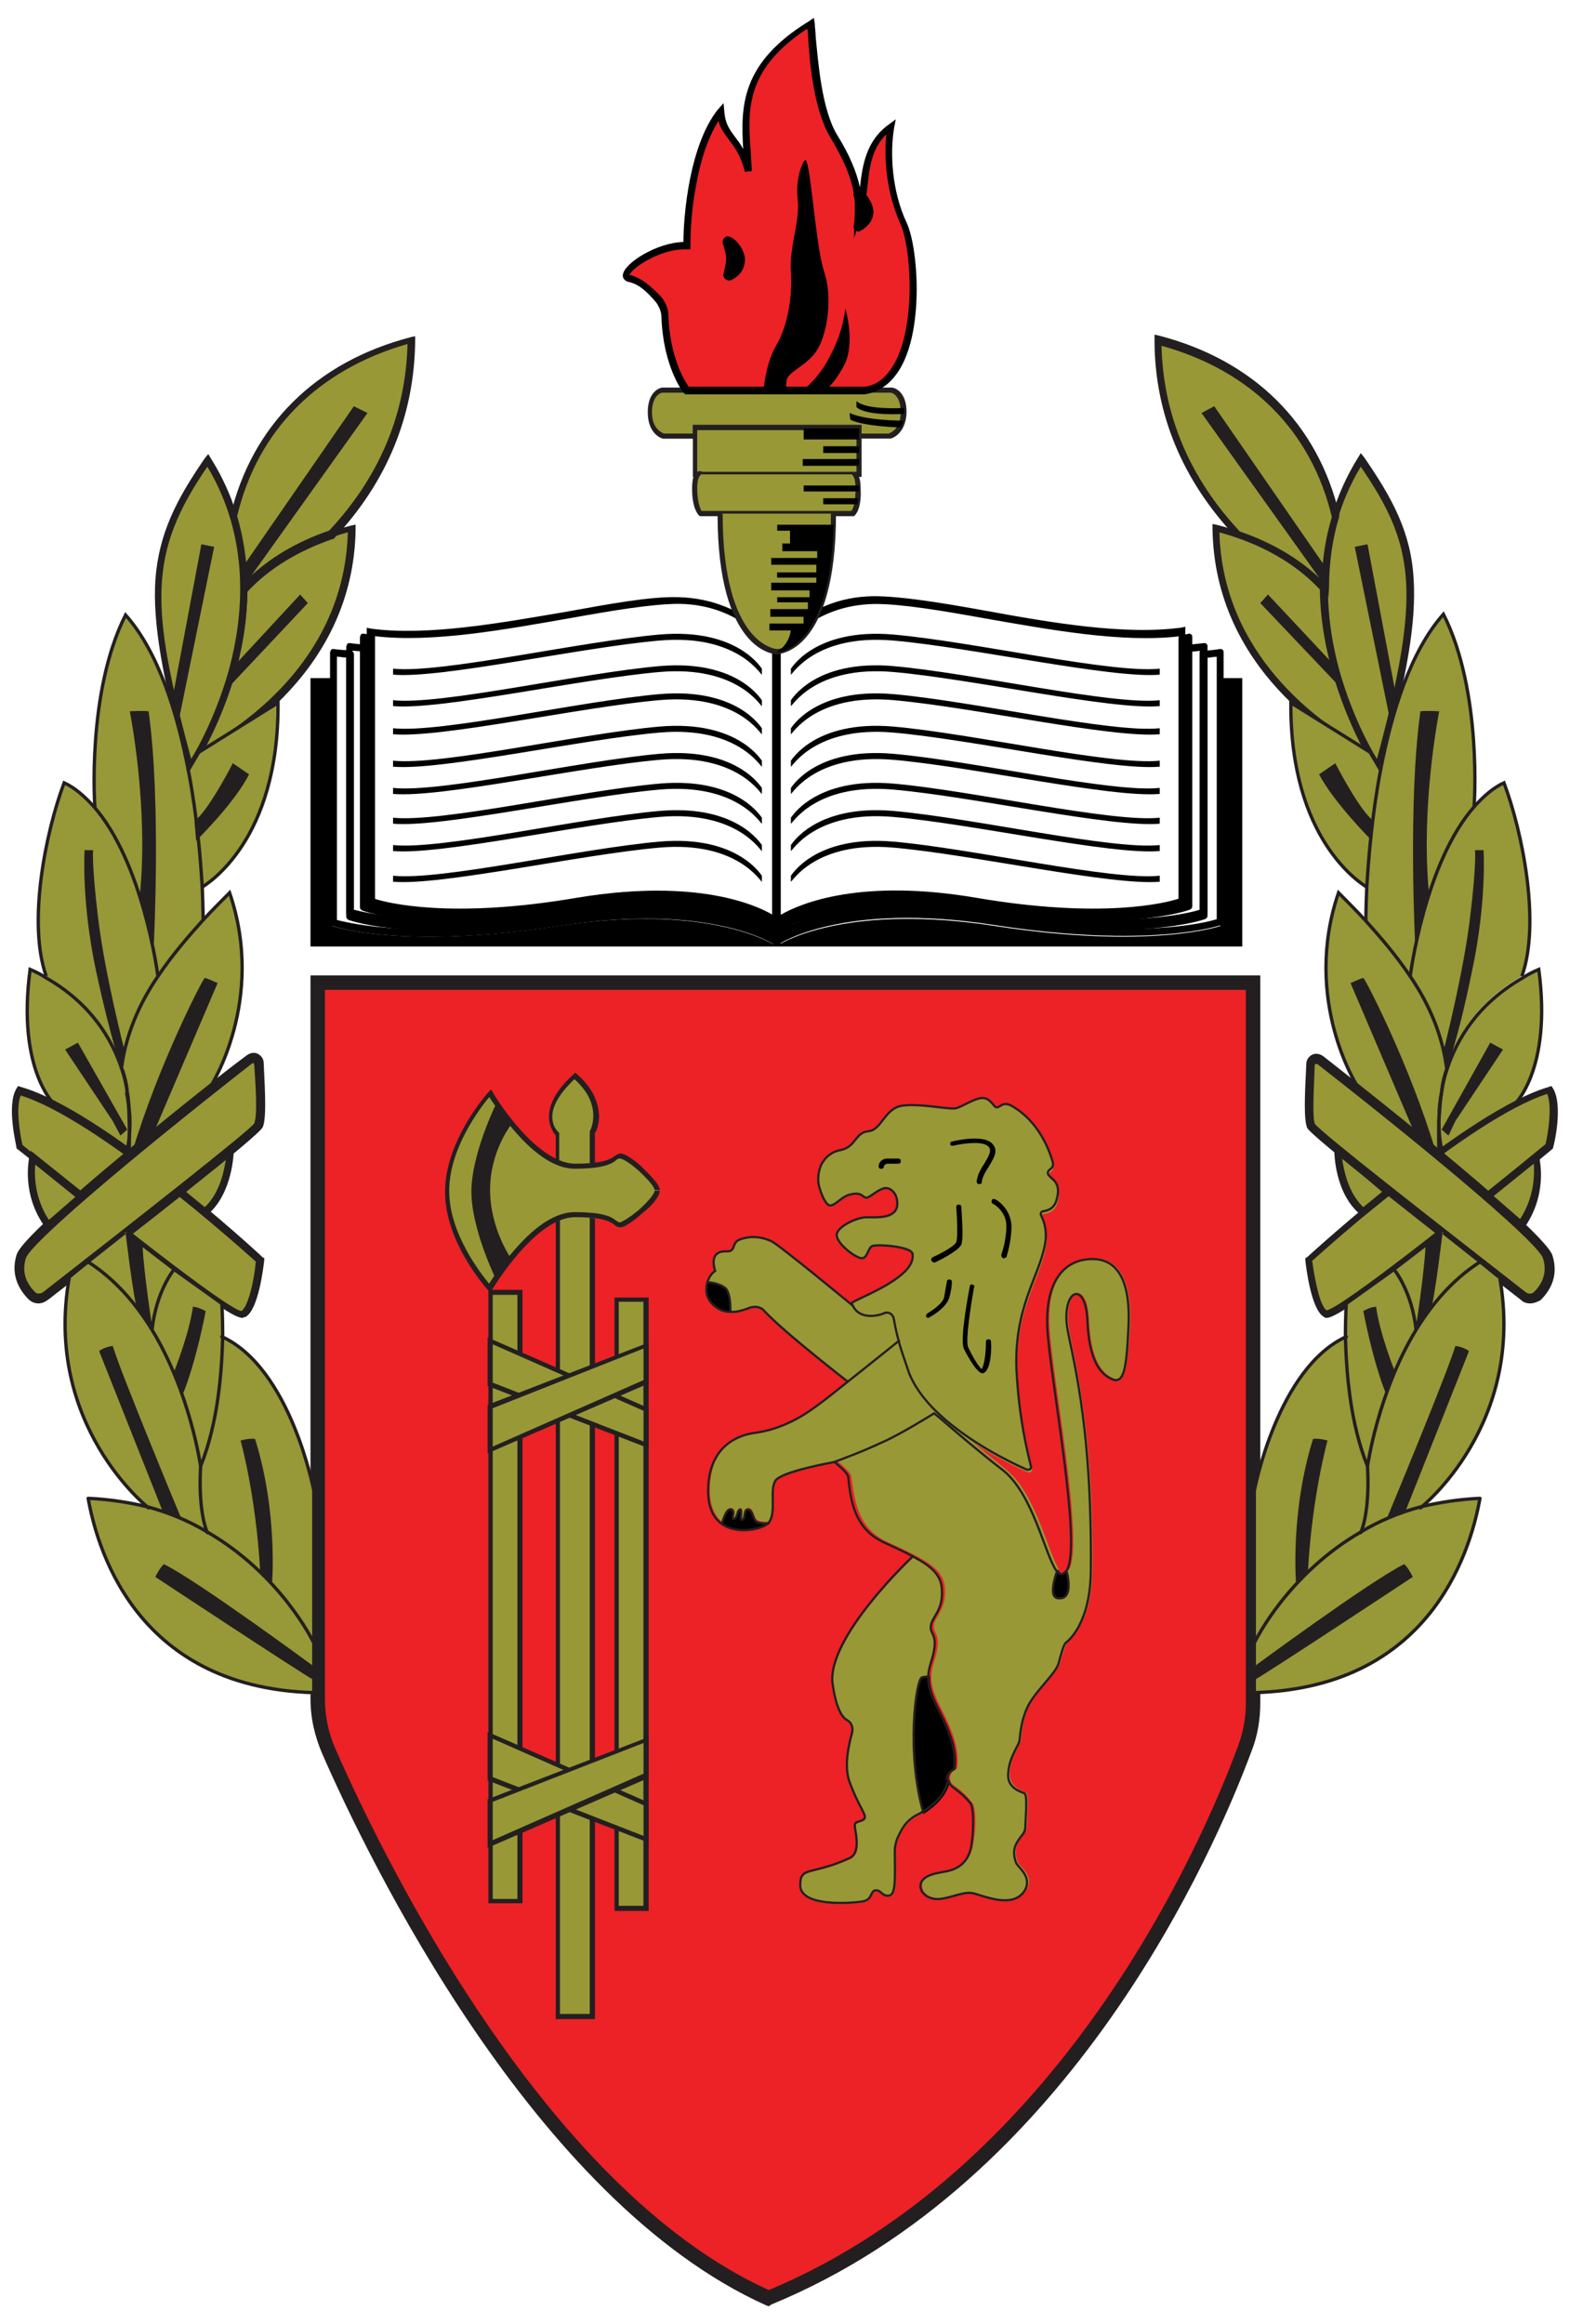 <?xml version="1.0" encoding="utf-8"?>
<!-- Generator: Adobe Illustrator 26.0.1, SVG Export Plug-In . SVG Version: 6.00 Build 0)  -->
<svg version="1.1" id="Layer_1" xmlns="http://www.w3.org/2000/svg" xmlns:xlink="http://www.w3.org/1999/xlink" x="0px" y="0px"
	 viewBox="0 0 1412.8 2090.9" style="enable-background:new 0 0 1412.8 2090.9;" xml:space="preserve">
<style type="text/css">
	.st0{fill:#EC2226;}
	.st1{fill:#231F20;}
	.st2{fill:#989836;}
	.st3{fill:none;stroke:#231F20;stroke-width:2;stroke-miterlimit:10;}
	.st4{fill:#979837;}
	.st5{fill:none;stroke:#231F20;stroke-width:3;stroke-miterlimit:10;}
	.st6{fill:none;stroke:#231F20;stroke-width:3;stroke-linecap:round;stroke-linejoin:round;}
</style>
<g>
	<g>
		<path class="st0" d="M286.2,884.5h841.7v647.7c0,13.8-2.3,27.6-7.7,40.6c-30.7,82-158.7,383.3-428.5,495.2
			c-208.5-93.5-357.2-404.7-395.5-492.1c-6.1-14.6-10-30.7-10-46.8C286.2,1529.2,286.2,884.5,286.2,884.5z"/>
		<path class="st1" d="M691.8,2075l-2.3-0.8c-210-94.3-358.8-403.2-399.4-496c-6.9-16.1-10.7-32.2-10.7-49.8V877.6h854.7v654.6
			c0,14.6-2.3,29.1-7.7,42.9c-33,88.9-161.7,387.1-432.3,498.3L691.8,2075z M292.4,890.6v637.8c0,15.3,3.1,30.7,9.2,44.5
			c39.9,91.2,185.5,394.8,390.2,487.5c263.7-110.4,390.2-402.4,422.4-489.8c4.6-12.3,6.9-25.3,6.9-38.3V890.6
			C1121,890.6,292.4,890.6,292.4,890.6z"/>
	</g>
	<g>
		<g>
			<rect x="502.4" y="1092.2" class="st2" width="30.7" height="722.1"/>
			<path class="st1" d="M535.4,1816.6h-35.3v-726.7h35.3V1816.6z M503.9,1812h26.8v-717.5h-26.8V1812z"/>
		</g>
		<g>
			<rect x="555.3" y="1169.6" class="st2" width="26.8" height="547.3"/>
			<path class="st1" d="M583.7,1719.3H553v-551.9h30.7V1719.3z M556.8,1714.7h22.2v-543.5h-22.2V1714.7z"/>
		</g>
		<g>
			<rect x="441.1" y="1162.7" class="st2" width="26.8" height="547.3"/>
			<path class="st1" d="M470.2,1712.4h-30.7v-551.9h30.7V1712.4z M443.4,1708.5h22.2V1165h-22.2V1708.5z"/>
		</g>
		<g>
			<path class="st2" d="M502.4,1046.2v-25.3c0,0-21.5-19.2,15.3-52.9c29.9,25.3,15.3,50.6,15.3,50.6v36.8h-30.7V1046.2z"/>
			<path class="st1" d="M535.4,1058.5h-35.3v-36.8c-1.5-2.3-6.1-7.7-6.1-16.9c0-12.3,7.7-25.3,22.2-38.3l1.5-1.5l1.5,1.5
				c16.1,13.8,19.2,27.6,19.9,36.8c0,8.4-2.3,14.6-3.8,16.1C535.4,1019.4,535.4,1058.5,535.4,1058.5z M503.9,1053.9h26.8v-35.3v-0.8
				c0.8-0.8,12.3-23.8-13.8-46.8c-13,12.3-19.9,23.8-19.9,33.7c0,9.2,5.4,13.8,5.4,13.8l0.8,0.8v34.5H503.9z"/>
		</g>
		<g>
			<polygon class="st2" points="441.1,1245.5 581.4,1300 581.4,1268.5 441.1,1206.4 			"/>
			<path class="st1" d="M583.7,1303l-144.9-56v-43.7l144.9,63.6V1303z M443.4,1244l135.7,52.9v-27.6l-135.7-59.8
				C443.4,1209.5,443.4,1244,443.4,1244z"/>
		</g>
		<g>
			<g>
				<path class="st2" d="M591.3,1071.5c0-8.4-26.8-30.7-33-30.7c-6.1,0-3.1,9.2-40.6,9.2s-75.9-65.2-75.9-65.2s-38.3,42.2-38.3,88.2
					s38.3,87.4,38.3,87.4s38.3-65.2,75.9-65.2s34.5,9.2,40.6,9.2c6.1,0,33-23,33-30.7"/>
				<path class="st1" d="M441.9,1163.5l-2.3-2.3c-1.5-1.5-39.1-42.9-39.1-88.9c0-46,37.6-88.2,39.1-89.7l2.3-2.3l1.5,2.3
					c0,0.8,38.3,64.4,74.4,64.4c26.1,0,32.2-4.6,35.3-6.9c1.5-0.8,3.1-2.3,5.4-2.3c5.4,0,19.2,11.5,19.9,13
					c5.4,5.4,15.3,14.6,15.3,19.9H589c0-2.3-4.6-8.4-13.8-16.9c-8.4-7.7-15.3-11.5-17.6-11.5c-0.8,0-1.5,0-3.1,1.5
					c-3.8,3.1-10.7,7.7-37.6,7.7c-16.1,0-34.5-11.5-53.7-33.7c-10.7-12.3-19.2-25.3-23-30.7c-7.7,9.2-36,46-36,84.3
					c0,38.3,28.4,74.4,36,83.6c3.1-5.4,11.5-17.6,23-30.7c19.2-22.2,37.6-33.7,53.7-33.7c27.6,0,33.7,4.6,37.6,7.7
					c1.5,0.8,2.3,1.5,3.1,1.5c1.5,0,8.4-3.8,17.6-11.5c9.2-8.4,13.8-14.6,13.8-16.9h4.6c0,6.1-9.2,15.3-15.3,19.9
					c-1.5,1.5-14.6,13-19.9,13c-2.3,0-3.8-0.8-5.4-2.3c-3.1-2.3-9.2-6.9-35.3-6.9c-36,0-73.6,63.6-74.4,64.4L441.9,1163.5z"/>
			</g>
			<g>
				<path class="st1" d="M460.2,1132.8c-5.4,6.9-10,13.8-13.8,18.4c0,0-22.2-45.2-22.2-79s22.2-79,22.2-79
					c3.1,4.6,7.7,11.5,13.8,18.4c0,0-19.2,23.8-19.2,59C441.1,1106,460.2,1132.8,460.2,1132.8z"/>
			</g>
		</g>
		<g>
			<polygon class="st2" points="441.1,1265.5 581.4,1210.3 581.4,1242.5 441.1,1304.6 			"/>
			<path class="st1" d="M438.8,1307.6v-43.7l144.9-56v36.8L438.8,1307.6z M443.4,1267v34.5l135.7-59.8v-28.4L443.4,1267z"/>
		</g>
		<g>
			<polygon class="st2" points="441.1,1600.5 581.4,1654.9 581.4,1622.7 441.1,1561.4 			"/>
			<path class="st1" d="M583.7,1657.9l-144.9-56v-43.7l144.9,63.6V1657.9z M443.4,1598.9l135.7,52.9v-27.6l-135.7-59.8
				C443.4,1564.4,443.4,1598.9,443.4,1598.9z"/>
		</g>
		<g>
			<polygon class="st2" points="441.1,1619.6 581.4,1565.2 581.4,1597.4 441.1,1658.7 			"/>
			<path class="st1" d="M438.8,1662.5v-43.7l144.9-56v36.8L438.8,1662.5z M443.4,1621.1v34.5l135.7-59.8v-27.6L443.4,1621.1z"/>
		</g>
	</g>
	<g id="Libro">
		<g>
			<g>
				<path d="M697.9,850.8c-8.4-5.4-67.5-37.6-196.2-17.6c-140.3,21.5-202.4,0-202.4,0s0-164.8,0-223.1h-19.9v241.5h420.1
					L697.9,850.8z"/>
			</g>
			<g>
				<path d="M693.3,837.7c-0.8,0-1.5,0-2.3-0.8c-0.8-0.8-52.9-39.1-177.8-17.6c-128,21.5-184.7,0.8-187,0c-1.5-0.8-2.3-1.5-2.3-3.1
					v-243c0-0.8,0.8-1.5,0.8-2.3c0.8-0.8,1.5-0.8,2.3-0.8c1.5,0,3.1,0.8,5.4,0.8h0.8c1.5,0,3.1,1.5,3.1,3.1v235.3
					c11.5,3.8,69,18.4,181.7-0.8l0.8,3.1l-0.8-3.1c103.5-17.6,157.9,4.6,176.3,15.3c0.8,0.8,1.5,1.5,1.5,3.1v8.4
					c0,1.5-0.8,2.3-1.5,3.1C694.8,837.7,694,837.7,693.3,837.7z M682.6,824.7c3.1,1.5,5.4,3.1,7.7,3.8l0,0
					C687.9,827,685.6,825.5,682.6,824.7z M331.5,813.2L331.5,813.2L331.5,813.2L331.5,813.2z"/>
			</g>
			<g>
				<path d="M699.4,846.2c-0.8,0-1.5,0-2.3-0.8c-0.8-0.8-55.2-39.1-187-17.6c-134.1,21.5-193.9,0.8-196.2,0
					c-1.5-0.8-2.3-1.5-2.3-3.1v-243c0-0.8,0.8-1.5,0.8-2.3c0.8-0.8,1.5-0.8,2.3-0.8c6.1,0.8,12.3,1.5,19.2,1.5
					c1.5,0,3.1,1.5,3.1,3.1v225.4c11.5,3.8,69,18.4,181.7-0.8l0,0c124.2-20.7,177.1,14.6,182.4,19.2c0.8,0.8,1.5,1.5,1.5,2.3v13
					c0,1.5-0.8,2.3-1.5,3.1C700.2,845.4,699.4,846.2,699.4,846.2z M585.2,814.7c63.6,0,98.1,15.3,110.4,22.2v-5.4
					c-9.2-6.1-62.1-36-176.3-16.9c-128,21.5-184.7,0.8-187,0c-1.5-0.8-2.3-1.5-2.3-3.1V586.3c-4.6,0-9.2-0.8-13-0.8v236.9
					c11.5,3.1,72.1,18.4,190.9-0.8C537.7,816.3,563.7,814.7,585.2,814.7z M519.3,810.9L519.3,810.9L519.3,810.9z"/>
			</g>
			<g>
				<path d="M699.4,851.5c-0.8,0-1.5,0-1.5-0.8c-0.8-0.8-57.5-39.1-194.7-17.6c-139.5,21.5-201.6,0.8-203.9,0
					c-1.5-0.8-2.3-1.5-2.3-3.1v-243c0-0.8,0.8-1.5,0.8-2.3c0.8-0.8,1.5-0.8,2.3-0.8c4.6,0.8,9.2,0.8,15.3,1.5c1.5,0,3.1,1.5,3.1,3.1
					v230c12.3,3.1,74.4,18.4,196.2-0.8l0.8,3.1l-0.8-3.1c36-5.4,125.7-15.3,186.3,13c0.8,0.8,1.5,1.5,1.5,3.1v14.6
					c0,1.5-0.8,2.3-1.5,3.1C700.2,851.5,700.2,851.5,699.4,851.5z M581.4,820.1c66.7,0,102.7,15.3,115,22.2v-6.1
					c-59-26.8-146.4-16.9-180.9-11.5c-138,21.5-199.3,0.8-201.6,0c-1.5-0.8-2.3-1.5-2.3-3.1v-230c-3.1,0-6.1-0.8-8.4-0.8v236.9
					c12.3,3.1,75.1,18.4,198.5-0.8C531.5,821.6,558.4,820.1,581.4,820.1z"/>
			</g>
			<g>
				<path d="M702.5,836.2l-5.4-3.8c-0.8-0.8-52.9-39.1-177.8-17.6c-128,21.5-184.7,0.8-187,0l-2.3-0.8V564.8l3.8,0.8
					c51.4,6.9,118.1-5.4,176.3-15.3c38.3-6.9,75.1-13.8,100.4-13c33,0.8,56,13.8,69.8,24.5c14.6,11.5,20.7,23.8,21.5,23.8l0.8,0.8
					v0.8V836.2z M591.3,801.7c59.8,0,92.8,15.3,105,22.2V587.8c-3.1-5.4-29.1-43.7-85.1-44.5c-24.5,0-60.6,6.1-98.9,13
					c-57.5,10-122.7,22.2-174.8,16.1v236.9c11.5,3.8,69,18.4,181.7-0.8C546.1,803.2,570.6,801.7,591.3,801.7z"/>
			</g>
			<g>
				<g>
					<path d="M685.6,607c-0.8,0.8-21.5-36.8-92-30.7c-70.5,6.1-197,34.5-239.9,30.7v-5.4c42.9,4.6,168.6-24.5,239.9-30.7
						c71.3-6.1,92,31.4,92,30.7V607z"/>
				</g>
				<g>
					<path d="M685.6,635.3c-0.8,0.8-21.5-36.8-92-30.7c-70.5,6.1-197,34.5-239.9,30.7V630c42.9,4.6,168.6-24.5,239.9-30.7
						s92,31.4,92,30.7V635.3z"/>
				</g>
				<g>
					<path d="M685.6,660.6c-0.8,0.8-21.5-36.8-92-30.7c-70.5,6.1-197,34.5-239.9,30.7v-5.4c42.9,4.6,168.6-24.5,239.9-30.7
						c71.3-6.1,92,31.4,92,30.7V660.6z"/>
				</g>
				<g>
					<path d="M685.6,689.8c-0.8,0.8-21.5-36.8-92-30.7c-70.5,6.1-197,34.5-239.9,30.7v-5.4c42.9,4.6,168.6-24.5,239.9-30.7
						c71.3-6.1,92,31.4,92,30.7V689.8z"/>
				</g>
				<g>
					<path d="M685.6,714.3c-0.8,0.8-21.5-36.8-92-30.7c-70.5,6.1-197,34.5-239.9,30.7v-5.4c42.9,4.6,168.6-24.5,239.9-30.7
						s92,31.4,92,30.7V714.3z"/>
				</g>
				<g>
					<path d="M685.6,741.1c-0.8,0.8-21.5-36.8-92-30.7c-70.5,6.1-197,34.5-239.9,30.7v-5.4c42.9,4.6,168.6-24.5,239.9-30.7
						c71.3-6.1,92,31.4,92,30.7V741.1z"/>
				</g>
				<g>
					<path d="M685.6,765.7c-0.8,0.8-21.5-36.8-92-30.7c-70.5,6.1-197,34.5-239.9,30.7v-5.4c42.9,4.6,168.6-24.5,239.9-30.7
						c71.3-6.1,92,31.4,92,30.7V765.7z"/>
				</g>
				<g>
					<path d="M685.6,793.3c-0.8,0.8-21.5-36.8-92-30.7c-70.5,6.1-197,34.5-239.9,30.7v-5.4c42.9,4.6,168.6-24.5,239.9-30.7
						c71.3-6.1,92,31.4,92,30.7V793.3z"/>
				</g>
			</g>
		</g>
		<g>
			<g>
				<path d="M699.4,850.8c8.4-5.4,67.5-37.6,196.2-17.6c140.3,21.5,202.4,0,202.4,0s0-164.8,0-223.1h19.9v241.5H697.9L699.4,850.8z"
					/>
			</g>
			<g>
				<path d="M704,837.7c-0.8,0-0.8,0-1.5,0c-0.8-0.8-1.5-1.5-1.5-3.1v-8.4c0-1.5,0.8-2.3,1.5-3.1c18.4-10.7,72.8-33,176.3-15.3
					c112.7,19.2,170.2,4.6,181.7,0.8V574c0-1.5,1.5-3.1,3.1-3.1h0.8c1.5,0,3.1,0,5.4-0.8c0.8,0,1.5,0,2.3,0.8s0.8,1.5,0.8,2.3v242.2
					c0,1.5-0.8,2.3-2.3,3.1c-2.3,0.8-59,21.5-187,0c-65.2-10.7-110.4-5.4-136.4,0.8c-28.4,6.9-41.4,16.9-41.4,16.9
					C705.5,837,704.8,837.7,704,837.7z M707.1,827.8L707.1,827.8c2.3-0.8,4.6-2.3,7.7-3.8C711.7,825.5,709.4,827,707.1,827.8z
					 M1066.6,813.2C1066.6,813.2,1065.8,813.2,1066.6,813.2C1065.8,813.2,1066.6,813.2,1066.6,813.2L1066.6,813.2z"/>
			</g>
			<g>
				<path d="M698.6,846.2c-0.8,0-0.8,0-1.5,0c-0.8-0.8-1.5-1.5-1.5-3.1v-13c0-0.8,0.8-2.3,1.5-2.3c5.4-3.8,59-39.9,182.4-19.2
					c112.7,19.2,170.2,4.6,181.7,0.8V583.2c0-1.5,1.5-3.1,3.1-3.1c6.9,0,13-0.8,19.2-1.5c0.8,0,1.5,0,2.3,0.8s0.8,1.5,0.8,2.3v242.2
					c0,1.5-0.8,2.3-2.3,3.1c-2.3,0.8-62.1,21.5-196.2,0c-132.6-21.5-187,17.6-187,17.6C700.2,845.4,699.4,846.2,698.6,846.2z
					 M701.7,831.6v5.4c16.9-9.2,73.6-33.7,187-16.1c118.8,19.2,179.4,4.6,190.9,0.8V585.5c-3.8,0.8-8.4,0.8-13,0.8v224.6
					c0,1.5-0.8,2.3-2.3,3.1c-2.3,0.8-59,21.5-187,0C763.8,794.8,710.9,825.5,701.7,831.6z"/>
			</g>
			<g>
				<path d="M698.6,851.5c-0.8,0-0.8,0-1.5,0c-0.8-0.8-1.5-1.5-1.5-3.1v-14.6c0-1.5,0.8-2.3,1.5-3.1c20.7-9.2,79-29.9,186.3-13
					c121.9,19.2,184.7,4.6,196.2,0.8v-230c0-1.5,1.5-3.1,3.1-3.1c5.4,0,10.7-0.8,15.3-1.5c0.8,0,1.5,0,2.3,0.8
					c0.8,0.8,0.8,1.5,0.8,2.3v242.2c0,1.5-0.8,2.3-2.3,3.1c-2.3,0.8-64.4,21.5-203.9,0c-138-21.5-194.7,17.6-194.7,17.6
					C699.4,850.8,698.6,851.5,698.6,851.5z M701.7,836.2v6.1c16.9-9.2,75.9-34.5,194.7-16.1c124.2,19.2,187,4.6,198.5,0.8V590.9
					c-3.1,0-5.4,0.8-8.4,0.8v229.2c0,1.5-0.8,2.3-2.3,3.1c-2.3,0.8-63.6,21.5-201.6,0C847.4,818.6,760.7,809.4,701.7,836.2z"/>
			</g>
			<g>
				<path d="M694.8,836.2v-6.9V585.5l0.8-0.8c0-0.8,26.8-47.5,90.5-48.3c25.3,0,62.1,6.1,100.4,13c58.3,10.7,125,22.2,176.3,15.3
					l3.8-0.8v248.4l-2.3,0.8c-2.3,0.8-59,21.5-187,0c-65.2-10.7-110.4-5.4-136.4,0.8c-28.4,6.9-41.4,16.9-41.4,16.9L694.8,836.2z
					 M701.7,587.8v236.1c16.1-9.2,70.5-33.7,177.8-15.3c112.7,19.2,170.2,4.6,181.7,0.8V572.5c-52.1,6.1-117.3-6.1-174.8-16.1
					c-38.3-6.9-74.4-13-98.9-13C730.8,544.1,705.5,581.7,701.7,587.8z"/>
			</g>
			<g>
				<g>
					<path d="M711.7,607c0.8,0.8,21.5-36.8,92-30.7c70.5,6.1,197,34.5,239.9,30.7v-5.4c-42.9,4.6-168.6-24.5-239.9-30.7
						c-71.3-6.1-92,31.4-92,30.7C711.7,601.6,711.7,607,711.7,607z"/>
				</g>
				<g>
					<path d="M711.7,635.3c0.8,0.8,21.5-36.8,92-30.7c70.5,6.1,197,34.5,239.9,30.7V630c-42.9,4.6-168.6-24.5-239.9-30.7
						s-92,31.4-92,30.7C711.7,630,711.7,635.3,711.7,635.3z"/>
				</g>
				<g>
					<path d="M711.7,660.6c0.8,0.8,21.5-36.8,92-30.7c70.5,6.1,197,34.5,239.9,30.7v-5.4c-42.9,4.6-168.6-24.5-239.9-30.7
						c-71.3-6.1-92,31.4-92,30.7C711.7,655.3,711.7,660.6,711.7,660.6z"/>
				</g>
				<g>
					<path d="M711.7,689.8c0.8,0.8,21.5-36.8,92-30.7c70.5,6.1,197,34.5,239.9,30.7v-5.4c-42.9,4.6-168.6-24.5-239.9-30.7
						c-71.3-6.1-92,31.4-92,30.7C711.7,684.4,711.7,689.8,711.7,689.8z"/>
				</g>
				<g>
					<path d="M711.7,714.3c0.8,0.8,21.5-36.8,92-30.7c70.5,6.1,197,34.5,239.9,30.7v-5.4c-42.9,4.6-168.6-24.5-239.9-30.7
						s-92,31.4-92,30.7C711.7,708.9,711.7,714.3,711.7,714.3z"/>
				</g>
				<g>
					<path d="M711.7,741.1c0.8,0.8,21.5-36.8,92-30.7c70.5,6.1,197,34.5,239.9,30.7v-5.4c-42.9,4.6-168.6-24.5-239.9-30.7
						c-71.3-6.1-92,31.4-92,30.7C711.7,735.8,711.7,741.1,711.7,741.1z"/>
				</g>
				<g>
					<path d="M711.7,765.7c0.8,0.8,21.5-36.8,92-30.7c70.5,6.1,197,34.5,239.9,30.7v-5.4c-42.9,4.6-168.6-24.5-239.9-30.7
						c-71.3-6.1-92,31.4-92,30.7C711.7,760.3,711.7,765.7,711.7,765.7z"/>
				</g>
				<g>
					<path d="M711.7,793.3c0.8,0.8,21.5-36.8,92-30.7c70.5,6.1,197,34.5,239.9,30.7v-5.4c-42.9,4.6-168.6-24.5-239.9-30.7
						c-71.3-6.1-92,31.4-92,30.7C711.7,787.9,711.7,793.3,711.7,793.3z"/>
				</g>
			</g>
		</g>
	</g>
	<g id="Llama">
		<g>
			<path class="st2" d="M699.4,351h102.7c0,0,10.7,1.5,10.7,19.9s-12.3,21.5-12.3,21.5h-28.4v-7.7h-72.8l0,0h-72.8v7.7h-28.4
				c0,0-12.3-3.1-12.3-21.5s10.7-19.9,10.7-19.9H699.4"/>
			<path class="st1" d="M801.4,394.6h-31.4V387H628.1v7.7h-31.4c-0.8,0-13.8-3.8-13.8-23.8s12.3-22.2,13-22.2l0,0h102.7v4.6H595.9
				c-0.8,0-9.2,2.3-9.2,17.6s9.2,18.4,10.7,19.2h26.1v-7.7h150.2v7.7h26.1c1.5-0.8,10.7-3.8,10.7-19.2s-7.7-17.6-9.2-17.6h-102v-4.6
				h103.5c0.8,0,13,2.3,13,22.2C815.2,390.8,802.1,394.6,801.4,394.6L801.4,394.6z"/>
		</g>
		<g>
			<path d="M764.6,371.6c14.6,6.9,48.3,6.9,48.3,6.9c-0.8,3.1-1.5,3.8-2.3,6.1c0,0-33-0.8-45.2-6.9
				C764.6,375.5,764.6,371.6,764.6,371.6z"/>
		</g>
		<g>
			<polyline class="st2" points="773,384.7 773,426.8 699.4,426.8 698.6,426.8 625.1,426.8 625.1,384.7 773,384.7 			"/>
			<path class="st1" d="M775.3,429.1H623.5v-46.8h151.8C775.3,382.4,775.3,429.1,775.3,429.1z M627.4,424.5h143.3V387H627.4V424.5z"
				/>
		</g>
		<g>
			<path class="st2" d="M767.6,426.8c0,0,5.4-3.8,5.4,13c0,16.9-5.4,22.2-5.4,22.2h-68.2l0,0h-69c0,0-5.4-5.4-5.4-22.2
				c0-16.9,5.4-13,5.4-13"/>
			<path class="st1" d="M768.4,464.4H629.7l-0.8-0.8c-0.8-0.8-6.1-6.1-6.1-23.8c0-9.2,1.5-13.8,4.6-15.3c1.5-0.8,3.1-0.8,4.6,0
				l-2.3,3.8l0,0c0,0-2.3,1.5-2.3,11.5c0,12.3,3.1,18.4,3.8,19.9h134.9c1.5-1.5,3.8-7.7,3.8-19.9c0-10-2.3-11.5-2.3-11.5l-0.8-1.5
				l-1.5-1.5c0.8-0.8,2.3-0.8,4.6,0c3.1,1.5,4.6,6.1,4.6,15.3C775.3,457.5,769.9,463.6,768.4,464.4L768.4,464.4z"/>
		</g>
		<g>
			<path class="st2" d="M750,462.1c0,122.7-50.6,124.2-50.6,124.2l0,0c0,0-50.6-1.5-50.6-124.2"/>
			<path class="st1" d="M698.6,588.6c-2.3,0-52.9-3.1-52.9-126.5h4.6c0,118.8,48.3,121.9,49.1,121.9l0,0c0.8,0,48.3-3.1,48.3-121.9
				h4.6C752.3,586.3,701.7,588.6,698.6,588.6L698.6,588.6z"/>
		</g>
		<g>
			<path class="st0" d="M778.4,351c52.1-7.7,48.3-121.1,35.3-149.5c-13-29.1-15.3-64.4-11.5-87.4c-27.6,19.2-21.5,52.1-29.1,77.4
				c0.8-21.5-6.1-40.6-23-68.2S731.6,42,729.3,22.9c-70.5,42.9-57.5,86.6-56,132.6c-7.7-32.2-23.8-32.2-25.3-54.4
				c-25.3,32.2-31.4,98.1-29.9,119.6c-29.1-0.8-65.2,26.8-51.4,29.9c10.7,2.3,18.4,10,26.1,18.4c3.8,4.6,6.1,10,6.1,16.1
				c1.5,43.7,19.2,66.7,19.2,66.7h160.2V351z"/>
			<path d="M778.4,354.8H616.6l-1.5-1.5c-0.8-0.8-18.4-23.8-19.9-68.2c0-4.6-2.3-10-5.4-13.8c-6.9-7.7-13.8-15.3-23.8-17.6
				c-4.6-0.8-6.1-4.6-5.4-6.9c1.5-10,29.9-28.4,54.4-29.1c0-23.8,5.4-86.6,30.7-118.8l5.4-6.1l0.8,8.4c0.8,10,4.6,15.3,9.2,21.5
				c2.3,3.1,5.4,6.9,7.7,11.5c-2.3-38.3-2.3-77.4,59-115l4.6-3.1l0.8,5.4c0,3.1,0.8,6.9,0.8,11.5c2.3,23,5.4,65.2,19.2,88.2
				c11.5,18.4,17.6,33.7,20.7,47.5v-0.8c2.3-19.2,5.4-41.4,26.1-56l6.1-4.6l-1.5,7.7c-3.8,22.2-2.3,56.7,11.5,85.9
				c10,22.2,15.3,92.8-5.4,129.5C802.9,344.1,792.2,352.5,778.4,354.8L778.4,354.8z M619.7,347.9h158.7c11.5-1.5,19.9-9.2,26.8-21.5
				c19.2-35.3,14.6-102.7,5.4-124.2c-13-28.4-15.3-59.8-13-81.3c-13,12.3-15.3,29.9-16.9,46c-0.8,8.4-2.3,16.9-4.6,24.5l-7.7,23
				l0.8-24.5c0.8-19.9-5.4-38.3-22.2-66.7c-14.6-24.5-18.4-65.9-19.9-91.2c0-2.3,0-3.8-0.8-6.1c-56,36.8-53.7,73.6-50.6,111.9
				c0,5.4,0.8,10.7,0.8,16.1l-6.1,0.8c-3.8-14.6-9.2-22.2-14.6-29.1c-3.8-5.4-7.7-10-9.2-16.9c-10.7,16.9-16.9,39.1-19.9,56.7
				c-4.6,22.2-5.4,44.5-5.4,55.2v3.8h-3.8c-18.4-0.8-39.1,10.7-47.5,18.4c-2.3,2.3-3.1,3.8-3.8,4.6c0,0,0,0,0.8,0
				c11.5,3.1,19.9,11.5,27.6,19.2c4.6,5.4,6.9,11.5,6.9,17.6C602.8,321.1,615.9,342.5,619.7,347.9z"/>
		</g>
		<g>
			<path d="M687.2,351c0,0,1.5-23.8,11.5-40.6c10-16.9,14.6-43.7,13-65.9c-1.5-23,8.4-45.2,6.1-65.2c-2.3-20.7,5.4-35.3,6.9-35.3
				c4.6,0,9.2,77.4,16.9,100.4s3.1,53.7-5.4,69c-8.4,15.3-27.6,20.7-28.4,29.1c-0.8,8.4-0.8,9.2-0.8,9.2h-19.9V351z"/>
		</g>
		<g>
			<path d="M722.4,351c0,0,14.6-10,25.3-32.2c11.5-21.5,13-41.4,13-41.4s9.2,30.7-0.8,50.6c-10,19.2-17.6,23-17.6,23
				S722.4,351,722.4,351z"/>
		</g>
		<g>
			<path d="M656.5,213c-3.8-1.5-6.9,2.3-6.1,6.1c0.8,2.3,3.1,10,3.1,13c0,5.4-1.5,10-2.3,13.8c-1.5,3.8,3.1,7.7,6.9,6.1
				c6.1-3.1,12.3-8.4,12.3-19.2C669.5,223.7,661.9,214.5,656.5,213z"/>
		</g>
		<g>
			<path d="M773.8,170.8c-3.8-0.8-6.9,2.3-5.4,6.1c0.8,1.5,3.1,9.2,2.3,12.3c0,4.6-1.5,9.2-2.3,13c-1.5,3.8,3.1,7.7,6.1,5.4
				c5.4-3.1,11.5-8.4,11.5-17.6C785.3,181.5,778.4,172.3,773.8,170.8z"/>
		</g>
		<g>
			<path d="M813.6,367c0,0-33.7,2.3-42.9-6.1v5.4c9.2,8.4,42.9,6.1,42.9,6.1l0,0c0-0.8,0-0.8,0-1.5
				C813.6,369.3,813.6,368.6,813.6,367"/>
		</g>
		<g>
			<rect x="723.2" y="385.4" width="49.8" height="10"/>
		</g>
		<g>
			<rect x="740.8" y="401.5" width="32.2" height="6.1"/>
		</g>
		<g>
			<rect x="722.4" y="413" width="50.6" height="6.1"/>
		</g>
		<g>
			<path d="M773,436.8h-49.8v5.4H773c0-0.8,0-1.5,0-1.5C773,439.1,773,437.6,773,436.8"/>
		</g>
		<g>
			<path d="M772.2,448.3h-31.4v5.4h30.7C771.5,452.1,772.2,450.6,772.2,448.3"/>
		</g>
		<g>
			<path d="M698.6,587.1c12.3-7.7,13-19.9,13-19.9h-19.2V561h30.7v-6.1h-29.9V548H727v-6.1h-27.6v-4.6h29.1v-6.1H694v-6.9h40.6v-4.6
				h-35.3V515h35.3v-6.9H694V502h41.4v-6.1H704v-6.9h6.9v-11.5h-11.5v-5.4H750C747.7,585.5,699.4,587.1,698.6,587.1"/>
		</g>
	</g>
	<g id="Leon">
		<g id="XMLID_00000137115648833568436450000004416753281606749614_">
			<g>
				<path class="st2" d="M984.6,1132.1c27.6,0,34.5,30.7,32.2,64.4c-2.3,33.7-3.8,48.3-14.6,43.7s-20.7-16.9-22.2-52.9
					c-1.5-36-22.2-28.4-18.4,4.6c2.3,23,23,83.6,21.5,221.5c-0.8,49.1-22.2,63.6-22.2,63.6c-1.5,1.5-4.6,10.7-6.9,19.2
					c-2.3,8.4-18.4,22.2-26.8,36.8c-7.7,13.8-7.7,29.1-8.4,33c-0.8,3.8-9.2,14.6-10,28.4s11.5,16.9,14.6,18.4s0.8,23.8,0.8,29.9
					c0,6.1-4.6,7.7-7.7,14.6c-3.8,6.9-2.3,13-0.8,17.6c1.5,4.6,15.3,12.3,8.4,24.5c-10,19.2-40.6,4.6-48.3,3.1
					c-7.7-0.8-23.8,6.1-32.2,5.4c-9.2-0.8-13.8-6.1-13.8-11.5c-0.8-9.2,13-11.5,17.6-12.3c5.4-0.8,24.5-0.8,28.4-25.3
					c3.1-16.1,2.3-33-0.8-36.8c-10-13-16.9-14.6-19.2-18.4l0,0c-0.8-0.8-0.8-2.3-0.8-3.8c0-6.1,6.1-8.4,6.1-8.4s3.1-10.7-3.1-29.1
					c-8.4-24.5-19.9-36-19.9-53.7c0-3.8,0.8-8.4,2.3-13c8.4-26.1-0.8-24.5,0-33s10.7-13.8,10-31.4c0-13-6.9-21.5-26.1-31.4
					c-6.9-3.8-15.3-7.7-25.3-12.3c-27.6-12.3-29.9-38.3-33-59.8c-0.8-3.8-12.3-13-12.3-13c27.6-10,36-14.6,42.9-17.6
					c16.1-7.7,46.8-26.1,46.8-26.1s3.8,3.1,10,8.4c12.3,10,33,27.6,52.1,42.9c26.8,21.5,37.6,75.1,47.5,89.7h-0.8
					c0,0-9.2,23.8,0,25.3c9.2,1.5,12.3-6.9,8.4-23.8c0.8-0.8,0.8-0.8,1.5-1.5c13.8-23.8-15.3-174.8-17.6-216.9
					C941.7,1152,959.3,1132.1,984.6,1132.1z"/>
				<path d="M960,1414.2c3.8,16.9,0.8,25.3-8.4,23.8c-9.2-1.5,0-25.3,0-25.3h0.8C954.7,1416.5,957,1418,960,1414.2z"/>
				<path class="st2" d="M943.9,1058.5c1.5,4.6,13,6.1,7.7,23.8c-2.3,7.7-7.7,9.2-12.3,10c-1.5,0-2.3,2.3-1.5,3.8
					c2.3,4.6,6.1,13.8,3.1,27.6c-5.4,27.6-27.6,56-25.3,111.2c2.3,44.5,10,74.4,13,86.6c0.8,2.3-1.5,3.8-3.8,3.1
					c-12.3-5.4-46-21.5-72.8-44.5c-14.6-12.3-26.8-26.8-33-42.2c-4.6-13.8-8.4-23.8-10-31.4c-2.3-8.4-3.1-13.8-3.8-17.6
					c-0.8-3.8-3.8-6.1-7.7-5.4c-9.2,1.5-24.5,3.1-29.9-8.4c-0.8-0.8-0.8-1.5-0.8-3.1c12.3-6.9,57.5-23.8,54.4-43.7
					c-0.8-6.9-33.7-9.2-36.8-6.9c-3.8,3.1-3.8,10-8.4,10.7c-4.6,0.8-21.5-11.5-23-19.9c-1.5-7.7,17.6-16.9,26.8-16.9
					s26.1,1.5,27.6-10.7c0.8-11.5-6.9-16.9-12.3-15.3c-6.9,2.3-11.5,7.7-15.3,8.4c-3.8,0-3.8-5.4-13.8-3.1c-8.4,1.5-13,9.2-18.4,10
					c-3.8,0.8-7.7-7.7-10-15.3c-2.3-6.9-1.5-14.6,1.5-21.5c3.8-6.9,9.2-11.5,17.6-13c13.8-3.1,12.3-15.3,24.5-16.9
					c12.3-0.8,14.6-20.7,30.7-23c16.1-2.3,42.9,3.8,48.3,2.3c4.6-0.8,16.9-9.2,23.8-9.2c7.7,0,10,8.4,13,8.4s4.6-4.6,11.5-2.3
					c6.1,3.1,27.6,15.3,38.3,49.8C950.8,1055.4,943.2,1053.1,943.9,1058.5z"/>
				<path d="M856.6,1562.9c6.1,18.4,3.1,29.1,3.1,29.1s-6.1,2.3-6.1,8.4c0,1.5,0,2.3,0.8,3.8l0,0c-2.3,10-10.7,19.9-23,27.6
					c-16.1-54.4-6.9-121.1-1.5-122.7s6.9,0,6.9,0C836.6,1526.9,848.1,1538.4,856.6,1562.9z"/>
				<path class="st2" d="M852,1280L852,1280c-6.1-5.4-10-8.4-10-8.4s-30.7,19.2-46.8,26.1c-6.9,3.1-16.1,7.7-42.9,17.6
					c0,0-48.3,8.4-53.7,16.9c-5.4,8.4,0.8,27.6-5.4,36.8c0,0-6.1,0.8-10.7-0.8c-4.6-1.5-3.8-10.7-8.4-11.5s-2.3,8.4-5.4,9.2
					c-3.1,0.8,0.8-10-2.3-9.2s-2.3,8.4-5.4,8.4s2.3-6.9-2.3-8.4c-4.6-1.5-8.4,13-8.4,13l0,0c-6.9-5.4-11.5-14.6-11.5-29.1
					c0-42.2,29.9-50.6,41.4-52.1s31.4-6.1,54.4-23c7.7-5.4,19.2-14.6,30.7-23.8c22.2-17.6,46-36.8,46-36.8c2.3,7.7,5.4,18.4,10,31.4
					C825.1,1253.2,837.4,1267.8,852,1280z"/>
				<path class="st2" d="M848.1,1431c0.8,17.6-9.2,23-10,31.4s8.4,6.9,0,33c-1.5,4.6-2.3,9.2-2.3,13c0,0-1.5-1.5-6.9,0
					c-5.4,1.5-14.6,68.2,1.5,122.7c-1.5,0.8-3.1,1.5-3.8,2.3c-12.3,6.1-15.3,15.3-18.4,21.5c-1.5,3.8-3.1,7.7-2.3,11.5
					c0.8,19.9,1.5,38.3-4.6,39.9c-6.9,1.5-7.7-4.6-13-4.6c-5.4,0.8-2.3,8.4-11.5,10s-56.7,5.4-56-14.6c0-17.6,9.2-8.4,44.5-24.5
					c11.5-5.4,4.6-24.5,4.6-29.1c0-4.6,5.4-3.1,8.4-6.1c3.1-3.1-4.6-10.7-13-33c-5.4-14.6-0.8-33.7,2.3-45.2
					c0.8-3.8-0.8-8.4-4.6-10.7c-4.6-3.1-10-10.7-13-32.2c-6.1-42.2,72.8-115.8,72.8-115.8l0,0C841.2,1410.3,848.1,1418,848.1,1431z"
					/>
				<path class="st2" d="M805.2,1188.8c0.8,3.8,1.5,9.2,3.8,17.6c0,0-23.8,19.2-46,36.8l0,0c0,0-57.5-44.5-75.1-63.6
					c-3.1-3.8-8.4-4.6-13-3.1c-3.8,1.5-8.4,3.1-13.8,3.8c-1.5,0-3.1,0-3.8,0c0,0,0.8-14.6-3.8-20.7c-3.8-5.4-14.6-6.1-16.9-6.1
					c1.5-5.4,5.4-9.2,6.9-10c-2.3-7.7-3.1-18.4,10.7-17.6c8.4,0,3.8-7.7,11.5-10.7c10.7-3.8,19.9-2.3,28.4,1.5
					c7.7,3.8,73.6,58.3,73.6,58.3c5.4,11.5,20.7,10,29.9,8.4C801.4,1182.7,804.4,1185,805.2,1188.8z"/>
				<path d="M693.3,1369.7c-0.8,0.8-0.8,1.5-1.5,1.5c-5.4,5.4-28.4,10.7-42.2,0l0,0c0,0,3.8-15.3,8.4-13c4.6,1.5-0.8,8.4,2.3,8.4
					c3.1,0,3.1-7.7,5.4-8.4c3.1-0.8-0.8,10.7,2.3,9.2c3.1-0.8,0.8-10,5.4-9.2c4.6,0.8,3.8,10,8.4,11.5
					C687.2,1370.5,693.3,1369.7,693.3,1369.7z"/>
				<path d="M653.4,1159.7c4.6,6.1,3.8,20.7,3.8,20.7c-6.1,0-11.5-2.3-16.1-6.9c-6.9-6.9-6.1-14.6-4.6-19.9
					C638.9,1153.5,649.6,1155.1,653.4,1159.7z"/>
			</g>
			<g>
				<path class="st3" d="M854.3,1604.3c2.3,4.6,9.2,6.1,19.2,18.4c2.3,3.1,3.1,20.7,0.8,36.8c-3.8,24.5-23.8,23.8-28.4,25.3
					c-4.6,0.8-17.6,3.1-17.6,12.3c0,5.4,5.4,10.7,13.8,11.5c9.2,0.8,24.5-6.9,32.2-5.4c7.7,0.8,37.6,16.1,48.3-3.1
					c6.1-12.3-6.9-19.9-8.4-24.5c-1.5-4.6-3.1-10.7,0.8-17.6c3.8-6.9,7.7-8.4,7.7-14.6c0-6.1,2.3-28.4-0.8-29.9
					c-3.1-1.5-16.1-4.6-14.6-18.4c0.8-13.8,9.2-24.5,10-28.4c0.8-3.8,0.8-18.4,8.4-33c7.7-13.8,23.8-27.6,26.8-36.8
					c2.3-8.4,4.6-17.6,6.9-19.2c0,0,21.5-14.6,22.2-63.6c1.5-138-18.4-198.5-21.5-221.5c-3.8-33,16.9-40.6,18.4-4.6
					c1.5,36,11.5,48.3,22.2,52.9c10.7,4.6,13-10,14.6-43.7c2.3-33.7-3.8-64.4-32.2-64.4c-25.3,0-42.9,19.9-40.6,62.9
					c2.3,42.9,31.4,193.9,17.6,216.9c-0.8,0.8-0.8,1.5-1.5,1.5c-3.1,3.8-5.4,2.3-8.4-1.5c-10-14.6-20.7-68.2-47.5-89.7
					c-19.9-15.3-40.6-33-52.1-42.9c-6.1-5.4-10-8.4-10-8.4s-30.7,19.2-46.8,26.1c-6.9,3.1-16.1,7.7-42.9,17.6c0,0,11.5,9.2,12.3,13
					c2.3,21.5,5.4,47.5,33,59.8c10,4.6,18.4,8.4,25.3,12.3c19.2,10,26.1,18.4,26.1,31.4c0.8,17.6-9.2,23-10,31.4
					c-0.8,8.4,8.4,6.9,0,33c-1.5,4.6-2.3,9.2-2.3,13c0,17.6,11.5,29.1,19.9,53.7c6.1,18.4,3.1,29.1,3.1,29.1s-6.1,2.3-6.1,8.4
					C853.5,1602,854.3,1602.8,854.3,1604.3"/>
				<path class="st3" d="M822.1,1399.6c0,0-79,73.6-72.8,115.8c3.1,21.5,8.4,29.9,13,32.2c3.8,2.3,5.4,6.1,4.6,10.7
					c-3.1,11.5-7.7,30.7-2.3,45.2c8.4,23,16.1,29.9,13,33s-8.4,1.5-8.4,6.1s6.1,23.8-4.6,29.1c-35.3,16.1-44.5,6.9-44.5,24.5
					c0,19.9,46.8,16.1,56,14.6c9.2-1.5,6.9-9.2,11.5-10c5.4-0.8,6.1,6.1,13,4.6c6.1-1.5,4.6-20.7,4.6-39.9c0-3.8,0.8-7.7,2.3-11.5
					c3.1-6.1,6.1-15.3,18.4-21.5c1.5-0.8,3.1-1.5,3.8-2.3c12.3-6.9,21.5-17.6,23-27.6l0,0"/>
				<path class="st3" d="M836.6,1509.2c0,0-1.5-1.5-6.9,0c-5.4,1.5-14.6,68.2,1.5,122.7"/>
				<path class="st3" d="M951.6,1412.6c0,0-9.2,23.8,0,25.3c9.2,1.5,12.3-6.9,8.4-23.8"/>
				<path class="st3" d="M751.5,1315.3c0,0-48.3,8.4-53.7,16.9c-5.4,8.4,0.8,27.6-5.4,36.8c-0.8,0.8-0.8,1.5-1.5,1.5
					c-5.4,5.4-28.4,10.7-42.2,0c-6.9-5.4-11.5-14.6-11.5-29.1c0-42.2,29.9-50.6,41.4-52.1s31.4-6.1,54.4-23
					c7.7-5.4,19.2-14.6,30.7-23.8c22.2-17.6,46-36.8,46-36.8"/>
				<path class="st3" d="M649.6,1371.2c0,0,3.8-15.3,8.4-13c4.6,1.5-0.8,8.4,2.3,8.4c3.1,0,3.1-7.7,5.4-8.4
					c3.1-0.8-0.8,10.7,2.3,9.2c3.1-0.8,0.8-10,5.4-9.2c4.6,0.8,3.8,10,8.4,11.5c4.6,1.5,10.7,0.8,10.7,0.8"/>
				<path class="st3" d="M763,1243.2c0,0-57.5-44.5-75.1-63.6c-3.1-3.8-8.4-4.6-13-3.1c-3.8,1.5-8.4,3.1-13.8,3.8
					c-1.5,0-3.1,0-3.8,0c-6.1,0-11.5-2.3-16.1-6.9c-6.9-6.9-6.1-14.6-4.6-19.9c1.5-5.4,5.4-9.2,6.9-10c-2.3-7.7-3.1-18.4,10.7-17.6
					c8.4,0,3.8-7.7,11.5-10.7c10.7-3.8,19.9-2.3,28.4,1.5c7.7,3.8,73.6,58.3,73.6,58.3"/>
				<path class="st3" d="M635.8,1153.5L635.8,1153.5c3.1,0,13,1.5,17.6,6.1c4.6,6.1,3.8,20.7,3.8,20.7"/>
				<path class="st3" d="M767.6,1175c-0.8-0.8-0.8-1.5-0.8-3.1c12.3-6.9,57.5-23.8,54.4-43.7c-0.8-6.9-33.7-9.2-36.8-6.9
					c-3.8,3.1-3.8,10-8.4,10.7c-4.6,0.8-21.5-11.5-23-19.9c-1.5-7.7,17.6-16.9,26.8-16.9c9.2,0,26.1,1.5,27.6-10.7
					c0.8-11.5-6.9-16.9-12.3-15.3c-6.9,2.3-11.5,7.7-15.3,8.4c-3.8,0-3.8-5.4-13.8-3.1c-8.4,1.5-13,9.2-18.4,10
					c-3.8,0.8-7.7-7.7-10-15.3c-2.3-6.9-1.5-14.6,1.5-21.5c3.8-6.9,9.2-11.5,17.6-13c13.8-3.1,12.3-15.3,24.5-16.9
					c12.3-0.8,14.6-20.7,30.7-23c16.1-2.3,42.9,3.8,48.3,2.3c4.6-0.8,16.9-9.2,23.8-9.2c7.7,0,10,8.4,13,8.4c3.1,0,4.6-4.6,11.5-2.3
					c6.1,3.1,27.6,15.3,38.3,49.8c3.1,9.2-4.6,6.9-3.8,12.3c1.5,4.6,13,6.1,7.7,23.8c-2.3,7.7-7.7,9.2-12.3,10
					c-1.5,0-2.3,2.3-1.5,3.8c2.3,4.6,6.1,13.8,3.1,27.6c-5.4,27.6-27.6,56-25.3,111.2c2.3,44.5,10,74.4,13,86.6
					c0.8,2.3-1.5,3.8-3.8,3.1c-12.3-5.4-46-21.5-72.8-44.5c-14.6-12.3-26.8-26.8-33-42.2c-4.6-13.8-8.4-23.8-10-31.4
					c-2.3-8.4-3.1-13.8-3.8-17.6c-0.8-3.8-3.8-6.1-7.7-5.4C788.3,1185,773,1186.5,767.6,1175z"/>
			</g>
		</g>
		<g>
			<g>
				<path d="M792.9,1051.6L792.9,1051.6c-1.5,0-2.3-0.8-2.3-2.3c0-2.3,2.3-6.9,7.7-6.9h10c1.5,0,2.3,0.8,2.3,2.3s-0.8,2.3-2.3,2.3
					h-9.2c-3.1,0-3.8,2.3-3.8,3.1C795.2,1050.8,794.5,1051.6,792.9,1051.6z"/>
			</g>
			<g>
				<path d="M881.1,1065.4L881.1,1065.4c-1.5,0-2.3-1.5-2.3-2.3c0.8-6.1,3.8-11.5,6.9-16.1c4.6-7.7,6.9-12.3,3.8-15.3
					c-4.6-5.4-22.2-3.1-32.2-0.8c-1.5,0-2.3-0.8-2.3-1.5c0-1.5,0.8-2.3,1.5-2.3c3.1-0.8,29.1-6.9,36.8,2.3c5.4,6.1,0.8,13-3.8,20.7
					c-3.1,4.6-6.1,10-6.1,14.6C883.4,1064.6,881.9,1065.4,881.1,1065.4z"/>
			</g>
			<g>
				<path d="M840.5,1135.9c-0.8,0-1.5-0.8-2.3-1.5s0-2.3,0.8-3.1c8.4-3.8,19.9-10,21.5-13.8c1.5-3.8,0.8-21.5,0-31.4
					c0-1.5,0.8-2.3,2.3-2.3c1.5,0,2.3,0.8,2.3,2.3c0,3.1,2.3,27.6,0,33.7c-3.1,6.1-20.7,14.6-23.8,16.1
					C840.5,1135.9,840.5,1135.9,840.5,1135.9z"/>
			</g>
			<g>
				<path d="M903.3,1132.1h-0.8c-0.8-0.8-1.5-1.5-1.5-3.1c0,0,4.6-12.3,4.6-26.1c0-13-11.5-19.9-12.3-19.9c-0.8-0.8-1.5-1.5-0.8-3.1
					c0.8-1.5,1.5-1.5,3.1-0.8c0.8,0,13.8,7.7,14.6,23.8c0,15.3-4.6,27.6-4.6,28.4C904.9,1131.3,904.1,1132.1,903.3,1132.1z"/>
			</g>
			<g>
				<path d="M835.1,1185.7c-0.8,0-1.5-0.8-1.5-0.8c-0.8-0.8,0-2.3,0.8-3.1c3.8-2.3,14.6-9.2,15.3-15.3c1.5-8.4,2.3-13,2.3-13
					c0-1.5,0.8-2.3,2.3-2.3l0,0c1.5,0,2.3,0.8,2.3,2.3c0,0,0,5.4-2.3,13.8c-2.3,9.2-16.9,17.6-17.6,17.6
					C835.9,1185.7,835.9,1185.7,835.1,1185.7z"/>
			</g>
			<g>
				<path d="M884.2,1235.6c-6.1,0-16.9-22.2-16.9-22.2c-3.8-9.2,4.6-51.4,5.4-56c0-1.5,1.5-2.3,2.3-1.5c1.5,0,2.3,1.5,1.5,2.3
					c-3.1,17.6-7.7,47.5-5.4,53.7c3.8,8.4,10,18.4,12.3,19.9c0.8-0.8,3.8-8.4,3.8-24.5c0-1.5,0.8-2.3,2.3-2.3l0,0
					c1.5,0,2.3,0.8,2.3,2.3C892.6,1219.5,890.3,1234.8,884.2,1235.6C884.9,1235.6,884.2,1235.6,884.2,1235.6z M884.2,1231
					L884.2,1231L884.2,1231z"/>
			</g>
		</g>
	</g>
	<g>
		<g>
			<g>
				<path class="st2" d="M1191.6,528.8c-26.8-27.6-61.3-45.2-97.4-53.7c1.5,125.7,109.6,189.3,139.5,204.7
					C1220.7,656,1191.6,597,1191.6,528.8z"/>
				<path class="st1" d="M1242.1,687.5l-9.2-4.6c-33-16.9-140.3-80.5-141.8-207.7v-3.8l3.8,0.8c39.9,10,74.4,29.1,98.9,54.4l0.8,0.8
					v1.5c0,68.2,29.1,126.5,41.4,148.7L1242.1,687.5z M1097.3,479c3.1,110.4,89.7,170.9,128,192.4c-13.8-26.8-36.8-80.5-37.6-141
					C1165.5,506.6,1134.1,488.9,1097.3,479z"/>
			</g>
			<g>
				<path class="st2" d="M1240.6,690.5c0,0-98.1-145.6-16.1-276.7C1278.2,490.5,1283.5,533.4,1240.6,690.5z"/>
				<path class="st1" d="M1242.1,698.2l-3.8-6.1c0,0-25.3-37.6-39.1-90.5c-13-49.1-19.9-121.1,23-190.1l2.3-3.8l3.1,3.8
					c25.3,36.8,42.2,67.5,44.5,109.6c2.3,38.3-5.4,85.9-28.4,169.4L1242.1,698.2z M1224.5,419.9c-39.1,65.2-32.2,134.1-19.9,180.9
					c10.7,39.1,26.8,69.8,34.5,82C1279.7,531.9,1272.8,490.5,1224.5,419.9z"/>
			</g>
			<g>
				<path class="st2" d="M1201.5,464.4c-21.5-92.8-88.9-140.3-160.2-158.7c0.8,78.2,35.3,135.7,72.1,174.8
					c29.1,10,56,25.3,78.2,48.3C1191.6,508.1,1194.6,486.6,1201.5,464.4z"/>
				<path class="st1" d="M1195.4,537.2l-5.4-6.1c-19.9-20.7-46-36.8-76.7-47.5h-0.8l-0.8-0.8c-47.5-50.6-72.8-110.4-72.8-177.1v-4.6
					l3.8,0.8c85.9,22.2,143.3,79.7,162.5,161v0.8v0.8c-6.1,19.9-9.2,41.4-9.2,63.6L1195.4,537.2z M1115.7,478.2
					c29.1,10,53.7,24.5,73.6,43.7c0.8-19.9,3.8-39.1,9.2-56.7c-18.4-77.4-72.8-131.8-153.3-154.1
					C1046.7,373.2,1070.4,429.9,1115.7,478.2z"/>
			</g>
			<g id="XMLID_00000137131843411395861050000012808236245017893526_">
				<g>
					<path class="st4" d="M1384,871.4c12.3,92-23,122.7-23,122.7l-64.4,39.9c0,0-2.3-12.3-2.3-29.9l0,0c0-6.9,0.8-14.6,2.3-21.5l0,0
						c0.8-6.1,2.3-13,4.6-19.9c8.4-28.4,27.6-60.6,68.2-82.8C1374,876,1379.4,873.7,1384,871.4z"/>
					<path class="st4" d="M1353.3,704.3c16.9,45.2,33,126.5,16.1,174c-39.9,23-59,54.4-68.2,82.8c-3.8-30.7-16.1-59-33-83.6
						c0,0,13-102.7,58.3-153.3C1334.9,716.6,1343.3,709.7,1353.3,704.3z"/>
					<path class="st4" d="M1229.9,798.6c1.5-25.3,4.6-64.4,12.3-105c10-52.1,26.8-107.3,56.7-141c35.3,69.8,27.6,173.2,27.6,173.2
						c-45.2,50.6-58.3,153.3-58.3,153.3c-12.3-18.4-26.8-35.3-39.9-49.8C1229.1,828.5,1229.1,817,1229.9,798.6z"/>
					<path class="st4" d="M1301.9,961.9c-2.3,6.9-3.8,13.8-4.6,19.9C1298.1,974.9,1299.6,968,1301.9,961.9z"/>
					<path class="st4" d="M1301.9,961.9c-2.3,6.1-3.8,13-4.6,19.9l0,0c-1.5,7.7-1.5,15.3-2.3,21.5l0,0c-0.8,19.2,0,35.3,0,35.3
						l-73.6-62.1c0,0-49.8-77.4-16.9-174c7.7,7.7,16.1,16.1,24.5,25.3c13.8,14.6,27.6,31.4,39.9,49.8
						C1285.8,902.9,1298.1,931.2,1301.9,961.9z"/>
					<path class="st4" d="M1297.3,982.6c-0.8,6.9-1.5,14.6-2.3,21.5C1295,997.2,1295.8,990.3,1297.3,982.6z"/>
					<path class="st4" d="M1242.9,693.6L1242.9,693.6c-7.7,40.6-10.7,79-12.3,105c-6.1-3.1-69-42.2-69-165.6l71.3,44.5L1242.9,693.6
						z"/>
				</g>
				<g>
					<path class="st5" d="M1229.1,828.5c0,0,0-11.5,0.8-29.9c1.5-25.3,4.6-64.4,12.3-105c10-52.1,26.8-107.3,56.7-141
						c35.3,69.8,27.6,173.2,27.6,173.2"/>
					<path class="st5" d="M1230.6,798.6L1230.6,798.6c-6.1-3.8-69.8-42.9-69-166.3l71.3,44.5l10,16.9"/>
					<path class="st5" d="M1269,878.3c0,0,13-102.7,58.3-153.3c7.7-8.4,16.1-16.1,26.1-20.7c16.9,45.2,33,126.5,16.1,174"/>
					<path class="st5" d="M1297.3,981.8c0.8-6.9,2.3-13.8,4.6-19.9"/>
					<path class="st5" d="M1295,1004.1c0-6.9,0.8-14.6,2.3-21.5"/>
					<path class="st5" d="M1301.9,961.9c-3.8-30.7-16.1-59-33-83.6c-12.3-18.4-26.8-35.3-39.9-49.8c-8.4-9.2-16.9-17.6-24.5-25.3
						c-33,96.6,16.9,174,16.9,174l73.6,62.1c0,0-0.8-16.1,0-35.3"/>
					<path class="st5" d="M1361.7,994.9c0,0,35.3-30.7,23-122.7c-5.4,2.3-10,4.6-14.6,7.7c-39.9,23-59,54.4-68.2,82.8
						c-2.3,6.9-3.8,13.8-4.6,19.9l0,0c-1.5,7.7-1.5,15.3-2.3,21.5l0,0c-0.8,18.4,2.3,29.9,2.3,29.9L1361.7,994.9"/>
				</g>
			</g>
			<g>
				<path class="st2" d="M1177.8,1132.8c0,0,142.6-131.1,216.9-152.5c8.4,14.6,0,50.6,0,50.6s-190.1,156.4-201.6,150.2
					C1181.6,1175,1177.8,1132.8,1177.8,1132.8z"/>
				<path class="st1" d="M1193.8,1185.7c-0.8,0-1.5,0-2.3-0.8c-11.5-6.1-16.1-43.7-16.9-51.4v-1.5l1.5-0.8
					c6.1-5.4,144.1-131.8,217.7-153.3l2.3-0.8l1.5,2.3c9.2,15.3,0.8,51.4,0,52.9v0.8l-0.8,0.8c-0.8,0.8-48.3,39.9-96.6,77.4
					C1216.1,1177.3,1199.2,1185.7,1193.8,1185.7z M1180.8,1134.4c2.3,16.9,6.9,40.6,13,44.5c13.8-2.3,127.2-92,197-149.5
					c2.3-10,6.1-33.7,1.5-45.2C1323.4,1006.4,1194.6,1122.1,1180.8,1134.4z"/>
			</g>
			<g>
				<path class="st4" d="M1203.8,1034.7c0,0,0,37.6,23,56l22.2-18.4L1203.8,1034.7"/>
				<path class="st1" d="M1226.8,1094.5l-2.3-1.5c-23.8-19.2-23.8-56.7-23.8-58.3v-6.9l53.7,44.5L1226.8,1094.5z M1207.6,1041.6
					c1.5,10.7,5.4,31.4,19.2,44.5l16.9-13.8L1207.6,1041.6z"/>
			</g>
			<g>
				<path class="st5" d="M1211.5,1173.5"/>
			</g>
			<g>
				<path class="st2" d="M1179.3,957.3c0-4.6,5.4-6.9,9.2-3.8c38.3,29.9,198.5,157.1,204.7,177.1c5.4,16.9-3.1,29.1-9.2,35.3
					c-3.1,3.1-8.4,3.8-12.3,0.8c-32.2-25.3-187.8-145.6-190.9-153.3C1176.2,1005.6,1177.8,981.1,1179.3,957.3z"/>
				<path class="st1" d="M1377.1,1172.7c-3.1,0-6.1-0.8-8.4-3.1c-85.9-66.7-189.3-147.9-192.4-154.8c-3.1-7.7-2.3-27.6-0.8-57.5
					c0-3.8,2.3-6.9,5.4-8.4c3.1-1.5,6.9-0.8,10,1.5c59.8,46.8,200.1,158.7,206.2,179.4c6.1,19.9-3.8,33-10.7,39.9
					C1384,1171.2,1380.1,1172.7,1377.1,1172.7z M1183.1,1011c6.1,8.4,106.6,86.6,190.1,151.8c2.3,1.5,4.6,1.5,6.9,0
					c6.1-6.1,13-16.1,8.4-30.7c-3.8-12.3-83.6-81.3-203.1-174.8c-0.8,0-0.8,0-1.5,0l-0.8,0.8l0,0
					C1182.4,978,1180.8,1004.1,1183.1,1011z"/>
			</g>
			<g>
				<path class="st4" d="M1367.9,1102.2l-29.1-26.1l42.9-34.5C1381.7,1041.6,1389.3,1073.1,1367.9,1102.2"/>
				<path class="st1" d="M1368.6,1107.5l-34.5-30.7l49.8-39.9l1.5,5.4c0,1.5,7.7,33-14.6,63.6L1368.6,1107.5z M1344.1,1076.1
					l23.8,20.7c13-19.9,13-40.6,12.3-49.8L1344.1,1076.1z"/>
			</g>
			<g id="XMLID_00000056417406453987502200000007011254653217951872_">
				<g>
					<path class="st4" d="M1348.7,1148.9c23.8,132.6-71.3,207.7-71.3,207.7l0,0c-19.9,5.4-37.6,13-52.9,22.2c0,0,8.4-16.9,6.1-59
						c0,0,9.2-65.9,43.7-122.7c14.6-23.8,33-45.2,56.7-60.6l0,0L1348.7,1148.9z"/>
					<path class="st4" d="M1331.8,1135.1L1331.8,1135.1c-24.5,15.3-42.9,37.6-57.5,61.3c-3.8-35.3-19.9-54.4-19.9-54.4l42.9-33h1.5
						L1331.8,1135.1z"/>
					<path class="st4" d="M1331.8,1348.3c-6.9,36.8-38.3,169.4-203.1,174.8v-45.2c0,0,29.1-60.6,95.8-98.9
						c15.3-9.2,33-16.9,52.9-22.2C1294.3,1352.1,1311.9,1349,1331.8,1348.3z"/>
					<path class="st4" d="M1211.5,1202.6c0-18.4,0.8-29.9,0.8-29.9l42.9-30.7c0,0,16.1,18.4,19.9,54.4
						c-34.5,56.7-43.7,122.7-43.7,122.7C1215.3,1280,1211.5,1232.5,1211.5,1202.6z"/>
					<path class="st4" d="M1230.6,1319.1c3.1,42.2-6.1,59-6.1,59c-66.7,38.3-95.8,98.9-95.8,98.9v-136.4c0,0,21.5-109.6,82.8-138
						C1211.5,1232.5,1215.3,1280,1230.6,1319.1z"/>
				</g>
				<g>
					<path class="st6" d="M1278.2,1356.7c0,0,95.1-74.4,71.3-207.7"/>
					<path class="st6" d="M1211.5,1202.6L1211.5,1202.6c-62.1,28.4-82.8,138.7-82.8,138.7v136.4v45.2
						c164.8-4.6,196.2-137.2,203.1-174.8c-19.2,0.8-37.6,3.8-53.7,7.7c-19.9,5.4-37.6,13-52.9,22.2c-66.7,38.3-95.8,98.9-95.8,98.9"
						/>
					<path class="st6" d="M1274.3,1196.5c-3.8-35.3-19.9-54.4-19.9-54.4l-42.9,30.7c0,0-0.8,11.5-0.8,29.9
						c0.8,29.9,3.8,76.7,19.9,116.5C1230.6,1319.1,1239.8,1253.2,1274.3,1196.5c14.6-23.8,33-45.2,56.7-60.6"/>
					<path class="st6" d="M1224.5,1378.9c0,0,8.4-16.9,6.1-59"/>
					<polyline class="st5" points="1298.9,1109.1 1331.8,1135.1 1348.7,1148.9 					"/>
					<line class="st5" x1="1254.4" y1="1142" x2="1297.3" y2="1109.1"/>
				</g>
			</g>
			<g>
				<g>
					<polygon class="st1" points="1190.8,525 1081.2,371.6 1092.7,365.5 1192.3,509.6 					"/>
				</g>
				<g>
					<polygon class="st1" points="1251.3,649.9 1219.1,492 1230.6,489.7 1256.7,628.4 					"/>
				</g>
				<g>
					<polygon class="st1" points="1134.1,542.6 1207.6,620 1199.2,597 1141,534.9 					"/>
				</g>
				<g>
					<path class="st1" d="M1187,696.7l14.6-10c0,0,21.5,42.2,34.5,52.1c-1.5,17.6-1.5,17.6-1.5,17.6S1200.7,722.7,1187,696.7z"/>
				</g>
				<g>
					<path class="st1" d="M1273.6,852.3c0,0-6.9-131.1,4.6-212.3c5.4-0.8,16.9,0,16.9,0s-16.9,84.3-9.2,164
						C1280.5,821.6,1273.6,852.3,1273.6,852.3z"/>
				</g>
				<g>
					<path class="st1" d="M1215.3,884.5c0,0,10-4.6,11.5-4.6c1.5,0,42.2,79,65.2,156.4c-6.9-6.1-18.4-15.3-18.4-15.3L1215.3,884.5z"
						/>
				</g>
				<g>
					<polygon class="st1" points="1309.6,1008.7 1352.5,944.3 1341,938.1 1297.3,1016.3 1303.5,1021.7 					"/>
				</g>
				<g>
					<path class="st1" d="M1298.9,945.8c0,0,17.6-68.2,23.8-118.8s4.6-62.1,4.6-62.1h7.7c0,0,3.1,46.8-10.7,110.4
						c-13,63.6-23,87.4-23,87.4S1301.2,955,1298.9,945.8z"/>
				</g>
				<g>
					<path class="st1" d="M1273.6,1198c0,0,8.4-54.4,9.2-77.4c7.7-6.1,15.3-11.5,15.3-11.5s-6.9,59-10.7,69.8
						C1283.5,1183.4,1273.6,1198,1273.6,1198z"/>
				</g>
				<g>
					<path class="st1" d="M1128.7,1499.3c0,0,105-77.4,134.9-92c3.8,3.1,7.7,11.5,7.7,11.5s-126.5,83.6-142.6,92.8
						S1128.7,1499.3,1128.7,1499.3z"/>
				</g>
				<g>
					<path class="st1" d="M1166.3,1424.9c0,0-5.4-64.4,15.3-130.3c5.4-0.8,13,1.5,13,1.5s-13.8,49.1-17.6,117.3
						C1174.7,1416.5,1166.3,1424.9,1166.3,1424.9z"/>
				</g>
				<g>
					<path class="st1" d="M1247.5,1367.4c0,0,55.2-132.6,62.1-156.4c7.7,0.8,12.3,4.6,12.3,4.6l-57.5,144.9L1247.5,1367.4z"/>
				</g>
				<g>
					<path class="st1" d="M1226.8,1179.6c0,0,8.4,45.2,20.7,75.1c4.6-13,7.7-20.7,7.7-20.7s-13.8-34.5-16.9-58.3
						C1232.9,1175.8,1226.8,1179.6,1226.8,1179.6z"/>
				</g>
			</g>
		</g>
		<g>
			<g>
				<path class="st2" d="M219.5,528.8c26.8-27.6,61.3-45.2,97.4-53.7C316.1,600.9,208,664.5,177.4,679.8
					C191.2,656,219.5,597,219.5,528.8z"/>
				<path class="st1" d="M169.7,687.5l5.4-9.2c12.3-22.2,42.2-81.3,41.4-148.7V528l0.8-0.8c25.3-26.1,59-44.5,98.9-54.4l3.8-0.8v3.8
					c-1.5,127.2-108.9,190.9-141.8,207.7L169.7,687.5z M222.6,530.3c0,60.6-23,114.2-37.6,141c39.1-21.5,125-82,128-192.4
					C277,488.9,245.6,506.6,222.6,530.3z"/>
			</g>
			<g>
				<path class="st2" d="M170.5,690.5c0,0,98.1-145.6,16.1-276.7C133.7,490.5,128.3,533.4,170.5,690.5z"/>
				<path class="st1" d="M169.7,698.2l-1.5-6.9c-23-84.3-30.7-131.8-28.4-169.4c3.1-42.2,19.2-72.8,44.5-109.6l3.1-3.8l2.3,3.8
					c42.9,68.2,36,141,23,190.1c-14.6,52.9-39.1,89.7-39.1,90.5L169.7,698.2z M186.6,419.9c-53.7,78.2-51.4,125.7-14.6,262.9
					c7.7-12.3,23.8-42.9,34.5-82C218.8,554.1,225.7,485.1,186.6,419.9z"/>
			</g>
			<g>
				<path class="st2" d="M210.3,464.4c21.5-92.8,88.9-140.3,159.4-158.7c-0.8,78.2-35.3,135.7-72.1,174.8
					c-29.1,10-56,25.3-78.2,48.3C219.5,508.1,216.5,486.6,210.3,464.4z"/>
				<path class="st1" d="M216.5,537.2v-7.7c0-22.2-3.1-43.7-9.2-63.6v-0.8v-0.8c19.2-81.3,76.7-138.7,162.5-161l3.8-0.8v4.6
					c-0.8,66.7-25.3,126.5-72.8,177.1l-0.8,0.8h-0.8c-30.7,10.7-56.7,26.1-76.7,47.5L216.5,537.2z M213.4,464.4
					c5.4,18.4,8.4,37.6,9.2,56.7c19.9-19.2,44.5-33.7,73.6-43.7c45.2-48.3,69-105,70.5-167.9C286.2,332.6,231.8,387,213.4,464.4z"/>
			</g>
			<g id="XMLID_00000109708653845796611350000015943769684156814504_">
				<g>
					<path class="st4" d="M27.1,871.4c-12.3,92,23,122.7,23,122.7l64.4,39.9c0,0,2.3-12.3,2.3-29.9l0,0c0-6.9-0.8-14.6-2.3-21.5l0,0
						c-0.8-6.1-2.3-13-4.6-19.9c-8.4-28.4-27.6-60.6-68.2-82.8C37.1,876,32.5,873.7,27.1,871.4z"/>
					<path class="st4" d="M57.8,704.3c-16.9,45.2-33,126.5-16.1,174c39.9,23,59,54.4,68.2,82.8c3.8-30.7,16.1-59,33-83.6
						c0,0-13-102.7-58.3-153.3C76.2,716.6,67.8,709.7,57.8,704.3z"/>
					<path class="st4" d="M181.2,798.6c-1.5-25.3-4.6-64.4-12.3-104.3c-10-52.1-26.8-107.3-56.7-141C77,623.1,84.6,726.6,84.6,726.6
						c45.2,50.6,58.3,153.3,58.3,153.3c12.3-18.4,26.8-35.3,39.9-49.8C182.8,828.5,182.8,817,181.2,798.6z"/>
					<path class="st4" d="M109.2,961.9c2.3,6.9,3.8,13.8,4.6,19.9C113,974.9,111.5,968,109.2,961.9z"/>
					<path class="st4" d="M109.2,961.9c2.3,6.1,3.8,13,4.6,19.9l0,0c1.5,7.7,1.5,14.6,2.3,21.5l0,0c0.8,19.2,0,35.3,0,35.3
						l73.6-62.1c0,0,49.8-77.4,16.9-174c-7.7,7.7-16.1,16.1-24.5,25.3c-13.8,14.6-27.6,31.4-39.9,49.8
						C126,902.9,113,931.2,109.2,961.9z"/>
					<path class="st4" d="M114.5,982.6c0.8,6.9,1.5,14.6,2.3,21.5C116.1,997.2,115.3,990.3,114.5,982.6z"/>
					<path class="st4" d="M178.9,677.5l-10,16.9c7.7,40.6,10.7,79,12.3,104.3c6.1-3.1,69-42.2,69-165.6L178.9,677.5z"/>
				</g>
				<g>
					<path class="st5" d="M182.8,828.5c0,0,0-11.5-0.8-29.9c-1.5-25.3-4.6-64.4-12.3-104.3c-10-52.1-26.8-107.3-56.7-141
						c-35.3,69.8-27.6,173.2-27.6,173.2"/>
					<path class="st5" d="M181.2,798.6L181.2,798.6c6.1-3.8,69.8-42.9,69-166.3l-71.3,44.5l-10,16.9"/>
					<path class="st5" d="M142.1,878.3c0,0-13-102.7-58.3-153.3c-7.7-8.4-16.1-16.1-26.1-20.7c-16.9,45.2-33,126.5-16.1,174"/>
					<path class="st5" d="M114.5,981.8c-0.8-6.9-2.3-13.8-4.6-19.9"/>
					<path class="st5" d="M116.1,1004.1c0-6.9-0.8-14.6-2.3-21.5"/>
					<path class="st5" d="M109.2,961.9c3.8-30.7,16.1-59,33-83.6c12.3-18.4,26.8-35.3,39.9-49.8c8.4-9.2,16.9-17.6,24.5-25.3
						c33,96.6-16.9,174-16.9,174l-73.6,62.1c0,0,0.8-16.1,0-35.3"/>
					<path class="st5" d="M50.1,994.9c0,0-35.3-30.7-23-122.7c5.4,2.3,10,4.6,14.6,7.7c39.9,23,59,54.4,68.2,82.8
						c2.3,6.9,3.8,13.8,4.6,19.9l0,0c1.5,7.7,1.5,14.6,2.3,21.5l0,0c0.8,18.4-2.3,29.9-2.3,29.9L50.1,994.9"/>
				</g>
			</g>
			<g>
				<path class="st2" d="M234.1,1132.8c0,0-142.6-131.1-216.9-152.5c-8.4,14.6,0,50.6,0,50.6s190.1,156.4,201.6,150.2
					C230.3,1175,234.1,1132.8,234.1,1132.8z"/>
				<path class="st1" d="M218,1185.7c-5.4,0-22.2-8.4-105.8-74.4c-48.3-38.3-95.8-77.4-96.6-77.4l-0.8-0.8v-0.8
					c0-1.5-9.2-37.6,0-52.9l1.5-2.3l2.3,0.8c73.6,20.7,212.3,147.9,217.7,153.3l1.5,0.8v1.5c-0.8,7.7-5.4,45.2-16.9,51.4
					C219.5,1185,218.8,1185.7,218,1185.7z M20.2,1030.1c69.8,57.5,183.2,147.2,197,149.5c6.1-3.8,11.5-27.6,13-44.5
					c-13.8-12.3-142.6-128-211.6-149.5C14.1,996.4,17.9,1020.2,20.2,1030.1z"/>
			</g>
			<g>
				<path class="st4" d="M207.3,1034.7c0,0,0,37.6-23,56l-22.2-18.4L207.3,1034.7"/>
				<path class="st1" d="M184.3,1094.5l-27.6-22.2l53.7-44.5v6.9c0,1.5-0.8,39.1-23.8,58.3L184.3,1094.5z M167.4,1072.3l16.9,13.8
					c13.8-13,17.6-33.7,19.2-44.5L167.4,1072.3z"/>
			</g>
			<g>
				<path class="st5" d="M199.6,1173.5"/>
			</g>
			<g>
				<path class="st2" d="M232.6,957.3c0-4.6-5.4-6.9-9.2-3.8c-38.3,29.9-198.5,157.1-204.7,177.1c-5.4,16.9,3.1,29.1,9.2,35.3
					c3.1,3.1,8.4,3.8,12.3,0.8c32.2-25.3,187.8-145.6,190.9-153.3C234.9,1005.6,234.1,981.1,232.6,957.3z"/>
				<path class="st1" d="M34.8,1172.7c-3.8,0-6.9-1.5-9.2-3.8c-6.1-6.1-16.9-19.9-10.7-39.9c1.5-3.8,4.6-14.6,92-87.4
					c46-38.3,95.1-77.4,115-92c3.1-2.3,6.9-3.1,10-1.5c3.1,1.5,5.4,4.6,5.4,8.4l0,0c1.5,29.9,2.3,49.8-0.8,57.5
					c-3.1,7.7-106.6,88.2-192.4,154.8C40.9,1171.2,37.9,1172.7,34.8,1172.7z M227.2,956.5C226.4,956.5,226.4,956.5,227.2,956.5
					c-120.4,94.3-200.1,163.3-203.9,175.5c-4.6,14.6,2.3,24.5,8.4,30.7c1.5,1.5,4.6,1.5,6.9,0c83.6-65.2,183.2-143.3,190.1-151.8
					c3.1-6.9,1.5-33,0-53.7l0,0C228,956.5,228,956.5,227.2,956.5L227.2,956.5z"/>
			</g>
			<g>
				<path class="st4" d="M43.2,1102.2l29.1-26.1l-42.9-34.5C29.4,1041.6,21.8,1073.1,43.2,1102.2"/>
				<path class="st1" d="M43.2,1107.5l-2.3-3.1c-22.2-29.9-14.6-62.1-14.6-63.6l1.5-5.4l49.8,39.9L43.2,1107.5z M31.7,1047.8
					c-0.8,9.2-0.8,29.9,12.3,49.8l23.8-20.7L31.7,1047.8z"/>
			</g>
			<g id="XMLID_00000053521931152878872450000017657102231099839395_">
				<g>
					<path class="st4" d="M62.4,1148.9c-23.8,132.6,71.3,207.7,71.3,207.7l0,0c19.9,5.4,37.6,13,52.9,22.2c0,0-8.4-16.9-6.1-59
						c0,0-9.2-65.9-43.7-122.7c-14.6-23.8-33-45.2-56.7-60.6l0,0L62.4,1148.9z"/>
					<path class="st4" d="M79.3,1135.1L79.3,1135.1c24.5,15.3,42.9,37.6,57.5,61.3c3.8-35.3,19.9-54.4,19.9-54.4l-42.9-33h-1.5
						L79.3,1135.1z"/>
					<path class="st4" d="M80,1348.3c6.9,36.8,38.3,169.4,203.1,174.8v-45.2c0,0-29.1-60.6-95.8-98.9c-15.3-9.2-33-16.9-52.9-22.2
						C116.8,1352.1,99.2,1349,80,1348.3z"/>
					<path class="st4" d="M200.4,1202.6c0-18.4-0.8-29.9-0.8-29.9l-42.9-30.7c0,0-16.1,18.4-19.9,54.4
						c34.5,56.7,43.7,122.7,43.7,122.7C195.8,1280,199.6,1232.5,200.4,1202.6z"/>
					<path class="st4" d="M180.5,1319.1c-3.1,42.2,6.1,59,6.1,59c66.7,38.3,95.8,98.9,95.8,98.9v-136.4c0,0-21.5-109.6-82.8-138
						C199.6,1232.5,195.8,1280,180.5,1319.1z"/>
				</g>
				<g>
					<path class="st6" d="M133.7,1356.7c0,0-95.1-74.4-71.3-207.7"/>
					<path class="st6" d="M199.6,1202.6C199.6,1202.6,200.4,1202.6,199.6,1202.6c62.1,28.4,82.8,138.7,82.8,138.7v136.4v45.2
						c-164.8-4.6-196.2-137.2-203.1-174.8c19.2,0.8,37.6,3.8,53.7,7.7c19.9,5.4,37.6,13,52.9,22.2c66.7,38.3,95.8,98.9,95.8,98.9"/>
					<path class="st6" d="M136.8,1196.5c3.8-35.3,19.9-54.4,19.9-54.4l42.9,30.7c0,0,0.8,11.5,0.8,29.9
						c-0.8,29.9-3.8,76.7-19.9,116.5C180.5,1319.1,171.3,1253.2,136.8,1196.5c-14.6-23.8-33-45.2-56.7-60.6"/>
					<path class="st6" d="M186.6,1378.9c0,0-8.4-16.9-6.1-59"/>
					<polyline class="st5" points="112.2,1109.1 79.3,1135.1 62.4,1148.9 					"/>
					<line class="st5" x1="156.7" y1="1142" x2="113.8" y2="1109.1"/>
				</g>
			</g>
			<g>
				<g>
					<polygon class="st1" points="221.1,525 330.7,371.6 318.4,365.5 218.8,509.6 					"/>
				</g>
				<g>
					<polygon class="st1" points="160.5,649.9 192.7,492 181.2,489.7 155.2,628.4 					"/>
				</g>
				<g>
					<polygon class="st1" points="277,542.6 204.2,620 212.6,597 270.1,534.9 					"/>
				</g>
				<g>
					<path class="st1" d="M224.1,696.7l-14.6-10c0,0-21.5,42.2-34.5,52.1c1.5,17.6,1.5,17.6,1.5,17.6S211.1,722.7,224.1,696.7z"/>
				</g>
				<g>
					<path class="st1" d="M138.3,852.3c0,0,6.9-131.1-4.6-212.3c-5.4-0.8-16.9,0-16.9,0s16.9,84.3,9.2,164
						C130.6,821.6,138.3,852.3,138.3,852.3z"/>
				</g>
				<g>
					<path class="st1" d="M195.8,884.5c0,0-10-4.6-11.5-4.6c-1.5,0-42.2,79-65.2,156.4c6.9-6.1,18.4-15.3,18.4-15.3L195.8,884.5z"/>
				</g>
				<g>
					<polygon class="st1" points="101.5,1008.7 58.6,944.3 70.1,938.1 114.5,1016.3 108.4,1021.7 					"/>
				</g>
				<g>
					<path class="st1" d="M112.2,945.8c0,0-17.6-68.2-23.8-118.8c-6.1-50.6-4.6-62.1-4.6-62.1h-7.7c0,0-3.1,46.8,10.7,110.4
						s23,87.4,23,87.4S109.9,955,112.2,945.8z"/>
				</g>
				<g>
					<path class="st1" d="M137.5,1198c0,0-8.4-54.4-9.2-77.4c-7.7-6.1-15.3-11.5-15.3-11.5s6.9,59,10.7,69.8
						C127.6,1183.4,137.5,1198,137.5,1198z"/>
				</g>
				<g>
					<path class="st1" d="M282.4,1499.3c0,0-105-77.4-134.9-92c-3.8,3.1-7.7,11.5-7.7,11.5s126.5,83.6,142.6,92.8
						C298.5,1520.7,282.4,1499.3,282.4,1499.3z"/>
				</g>
				<g>
					<path class="st1" d="M244.8,1424.9c0,0,5.4-64.4-15.3-130.3c-5.4-0.8-13,1.5-13,1.5s13.8,49.1,17.6,117.3
						C236.4,1416.5,244.8,1424.9,244.8,1424.9z"/>
				</g>
				<g>
					<path class="st1" d="M163.6,1367.4c0,0-55.2-132.6-62.1-156.4c-7.7,0.8-12.3,4.6-12.3,4.6l57.5,144.9L163.6,1367.4z"/>
				</g>
				<g>
					<path class="st1" d="M185.1,1179.6c0,0-8.4,45.2-20.7,75.1c-4.6-13-7.7-20.7-7.7-20.7s13.8-34.5,16.9-58.3
						C178.2,1175.8,185.1,1179.6,185.1,1179.6z"/>
				</g>
			</g>
		</g>
	</g>
</g>
<g>
	<path d="M1969.2-344.2c-11.3,0-21.1-2.2-29.3-6.8c-8.2-4.5-14.5-10.9-18.9-19.2c-4.4-8.3-6.6-18-6.6-29.1s2.2-20.8,6.6-29
		c4.4-8.2,10.7-14.6,18.9-19.1c8.2-4.5,17.9-6.8,29.3-6.8c7.5,0,14.3,1,20.3,3c6.1,2,11.2,5,15.3,8.9l-7.3,18.7
		c-4.7-3.6-9.1-6.2-13.2-7.7c-4.1-1.5-8.9-2.3-14.3-2.3c-10,0-17.7,3-23,8.9c-5.3,6-8,14.4-8,25.3c0,11,2.7,19.5,8,25.5
		c5.3,6,13,8.9,23,8.9c5.4,0,10.1-0.8,14.3-2.3c4.1-1.5,8.5-4.1,13.2-7.7l7.3,18.7c-4.1,3.8-9.3,6.8-15.3,8.9
		C1983.5-345.2,1976.7-344.2,1969.2-344.2z"/>
	<path d="M2051.1-344.2c-8.2,0-15.3-1.6-21.3-4.9c-6-3.2-10.7-7.8-14-13.8c-3.3-6-4.9-13.1-4.9-21.4s1.6-15.4,4.9-21.2
		c3.3-5.9,7.9-10.4,14-13.7c6-3.3,13.2-4.9,21.5-4.9c8.2,0,15.3,1.6,21.3,4.9c6,3.3,10.7,7.9,14,13.9s4.9,13,4.9,21.1
		c0,8.3-1.6,15.4-4.9,21.4s-7.9,10.6-14,13.8C2066.6-345.8,2059.4-344.2,2051.1-344.2z M2051.3-361.3c5.2,0,9.3-1.8,12.4-5.5
		c3.1-3.7,4.7-9.4,4.7-17.2c0-7.9-1.6-13.7-4.7-17.4c-3.1-3.7-7.3-5.5-12.4-5.5c-5.3,0-9.5,1.8-12.6,5.5c-3.1,3.7-4.7,9.5-4.7,17.4
		c0,7.8,1.5,13.5,4.6,17.2C2041.7-363.2,2045.9-361.3,2051.3-361.3z"/>
	<path d="M2106.2-345.7v-111.7h22.9v111.6h-22.9V-345.7z"/>
	<path d="M2186.6-344.2c-13.3,0-23.8-3.6-31.2-10.7c-7.5-7.1-11.2-16.9-11.2-29.4c0-7.9,1.6-14.8,4.8-20.8c3.2-6,7.6-10.6,13.3-14
		c5.7-3.4,12.4-5.1,20.1-5.1s14,1.6,19,4.9c5,3.2,8.8,7.8,11.5,13.6c2.6,5.8,3.9,12.6,3.9,20.3v5.3h-53.9v-11.2h37.3l-2.6,2.1
		c0-6.5-1.3-11.4-3.9-14.6c-2.6-3.3-6.4-4.9-11.2-4.9c-5.5,0-9.6,2-12.5,5.9c-2.9,3.9-4.3,9.6-4.3,17v2.3c0,7.6,1.9,13.2,5.6,16.8
		c3.7,3.6,9,5.5,15.9,5.5c4.2,0,8.2-0.5,11.9-1.6c3.7-1.1,7.2-2.8,10.5-5.1l6.2,15.2c-3.6,2.7-8,4.9-13,6.4
		C2197.7-345,2192.3-344.2,2186.6-344.2z"/>
	<path d="M2267.9-311.7c-7.3,0-13.9-0.7-19.7-2.2c-5.9-1.5-11-3.7-15.5-6.6l4.6-16.4c2.7,1.8,5.7,3.3,9,4.5c3.2,1.2,6.5,2,9.9,2.7
		c3.4,0.6,6.7,0.9,9.9,0.9c6.8,0,11.8-1.6,15.2-4.9c3.3-3.2,5-7.9,5-14v-15.9h1.4c-1.6,5-4.8,8.9-9.6,11.7
		c-4.8,2.8-10.2,4.2-16.4,4.2c-6.9,0-12.9-1.5-18-4.6c-5.1-3.1-9.1-7.5-11.9-13.3c-2.8-5.8-4.2-12.5-4.2-20.3
		c0-7.8,1.4-14.6,4.2-20.3c2.8-5.8,6.8-10.2,11.9-13.3c5.1-3.1,11.1-4.6,18-4.6c6.2,0,11.6,1.4,16.3,4.2c4.7,2.8,7.9,6.7,9.5,11.5
		l-1.2-0.6l1.5-13.5h22.1c-0.4,3.2-0.7,6.5-0.9,9.9c-0.2,3.3-0.3,6.7-0.3,10v52.2c0,12.5-3.5,22.1-10.5,28.7
		C2291.2-315,2281.1-311.7,2267.9-311.7z M2268.3-364.8c5.4,0,9.6-1.8,12.8-5.5c3.2-3.7,4.8-8.8,4.8-15.6c0-6.8-1.6-12-4.8-15.6
		s-7.5-5.5-12.8-5.5c-5.5,0-9.8,1.8-13,5.5c-3.2,3.7-4.8,8.9-4.8,15.6c0,6.8,1.6,12,4.8,15.6
		C2258.5-366.7,2262.9-364.8,2268.3-364.8z"/>
	<path d="M2326.4-435.2v-21.4h24.7v21.4H2326.4z M2327.2-345.7v-76.8h22.9v76.8H2327.2z"/>
	<path d="M2405.3-344.2c-8.2,0-15.3-1.6-21.3-4.9c-6-3.2-10.7-7.8-14-13.8c-3.3-6-4.9-13.1-4.9-21.4s1.6-15.4,4.9-21.2
		c3.3-5.9,7.9-10.4,14-13.7c6-3.3,13.2-4.9,21.5-4.9c8.2,0,15.3,1.6,21.3,4.9c6,3.3,10.7,7.9,14,13.9c3.3,6,4.9,13,4.9,21.1
		c0,8.3-1.6,15.4-4.9,21.4c-3.3,6-7.9,10.6-14,13.8C2420.8-345.8,2413.6-344.2,2405.3-344.2z M2405.5-361.3c5.2,0,9.3-1.8,12.4-5.5
		c3.1-3.7,4.7-9.4,4.7-17.2c0-7.9-1.6-13.7-4.7-17.4c-3.1-3.7-7.3-5.5-12.4-5.5c-5.3,0-9.5,1.8-12.6,5.5c-3.1,3.7-4.7,9.5-4.7,17.4
		c0,7.8,1.5,13.5,4.6,17.2C2395.9-363.2,2400.1-361.3,2405.5-361.3z"/>
	<path d="M2504.8-345.7v-107h72.7v18.4h-49v25.9h45.5v18.4h-45.5v44.3H2504.8z"/>
	<path d="M2589.3-345.7v-56.4c0-3.4-0.1-6.9-0.2-10.3c-0.2-3.4-0.5-6.8-1-10h22.1l2.7,22.1l-3.6,0.2c1-5.5,2.7-10,4.9-13.5
		c2.3-3.5,5.1-6.2,8.5-7.9c3.4-1.7,7.2-2.6,11.5-2.6c2.1,0,3.7,0.1,4.8,0.2c1.1,0.1,2.2,0.5,3.4,1l-0.3,20c-2.1-0.9-3.9-1.5-5.4-1.7
		c-1.5-0.3-3.3-0.4-5.4-0.4c-4.2,0-7.8,0.8-10.7,2.4c-2.9,1.6-5,4-6.2,7.2c-1.3,3.2-1.9,7-1.9,11.3v38.4L2589.3-345.7L2589.3-345.7z
		"/>
	<path d="M2680.9-344.2c-6.7,0-12.6-1.6-17.7-4.7c-5.1-3.1-9.1-7.7-11.8-13.8c-2.8-6.1-4.2-13.2-4.2-21.5c0-8.3,1.4-15.4,4.2-21.4
		s6.8-10.5,11.8-13.7c5.1-3.2,10.9-4.8,17.6-4.8c6.2,0,11.7,1.5,16.6,4.6c4.9,3,8.2,7,9.8,12h-1.8l1.8-14.9h22
		c-0.4,3.2-0.7,6.5-0.9,9.9c-0.2,3.3-0.3,6.7-0.3,10v56.9h-22.8L2705-360h1.8c-1.6,4.9-4.9,8.7-9.7,11.6
		C2692.5-345.6,2687-344.2,2680.9-344.2z M2687.9-361.3c5.3,0,9.5-1.8,12.7-5.5c3.2-3.7,4.9-9.5,4.9-17.4c0-7.8-1.6-13.5-4.9-17.2
		c-3.2-3.7-7.5-5.5-12.7-5.5c-5.3,0-9.5,1.8-12.7,5.5c-3.2,3.7-4.9,9.4-4.9,17.2c0,7.9,1.6,13.7,4.8,17.4
		C2678.3-363.2,2682.5-361.3,2687.9-361.3z"/>
	<path d="M2746.8-345.7v-56.9c0-3.3-0.1-6.7-0.2-10c-0.2-3.3-0.5-6.6-1-9.9h22.1l1.7,14.3h-1.8c2.5-5.1,6.1-9,10.8-11.8
		c4.7-2.8,10.1-4.2,16.2-4.2c9,0,15.8,2.6,20.3,7.8c4.5,5.2,6.8,13.3,6.8,24.2v46.4h-22.9v-45.4c0-5.6-1-9.5-3.1-11.8
		c-2.1-2.3-5.1-3.5-9-3.5c-5.1,0-9.1,1.6-12.2,4.8c-3.1,3.2-4.6,7.5-4.6,12.8v43.1h-23.1V-345.7z"/>
	<path d="M2876.9-344.2c-8.1,0-15.2-1.6-21.5-4.8c-6.2-3.2-11-7.8-14.3-13.9s-5-13.2-5-21.5c0-8.3,1.7-15.4,5.1-21.4
		c3.4-6,8.1-10.5,14.3-13.7c6.1-3.1,13.3-4.7,21.5-4.7c5.2,0,10.2,0.7,15.2,2.2s8.9,3.6,11.8,6.4l-6.5,15.8
		c-2.5-2.2-5.4-3.9-8.7-5.2c-3.3-1.2-6.5-1.8-9.6-1.8c-6.2,0-11,1.9-14.4,5.7c-3.4,3.8-5.2,9.3-5.2,16.6c0,7.3,1.7,12.9,5.2,16.8
		c3.4,3.9,8.2,5.9,14.4,5.9c3.1,0,6.3-0.6,9.6-1.8c3.2-1.2,6.2-2.9,8.8-5.2l6.5,15.8c-3,2.7-7,4.9-12,6.4
		C2887-345,2882-344.2,2876.9-344.2z"/>
	<path d="M2952-344.2c-8.2,0-15.3-1.6-21.3-4.9c-6-3.2-10.7-7.8-14-13.8s-4.9-13.1-4.9-21.4s1.6-15.4,4.9-21.2
		c3.3-5.9,7.9-10.4,14-13.7c6-3.3,13.2-4.9,21.5-4.9c8.2,0,15.3,1.6,21.3,4.9c6,3.3,10.7,7.9,14,13.9s4.9,13,4.9,21.1
		c0,8.3-1.6,15.4-4.9,21.4s-7.9,10.6-14,13.8C2967.4-345.8,2960.3-344.2,2952-344.2z M2952.1-361.3c5.2,0,9.3-1.8,12.4-5.5
		c3.1-3.7,4.7-9.4,4.7-17.2c0-7.9-1.6-13.7-4.7-17.4c-3.1-3.7-7.3-5.5-12.4-5.5c-5.3,0-9.5,1.8-12.6,5.5c-3.1,3.7-4.7,9.5-4.7,17.4
		c0,7.8,1.5,13.5,4.6,17.2C2942.6-363.2,2946.8-361.3,2952.1-361.3z"/>
	<path d="M3051.5-345.7v-107h74.3v18.4h-51.7v25h48.2v18.4h-48.2v26.8h51.7v18.4H3051.5z"/>
	<path d="M3168.8-344.2c-6.8,0-13-0.8-18.7-2.3s-10.5-3.6-14.3-6.2l5.8-15.2c3.9,2.5,8.3,4.5,13.1,5.8c4.8,1.4,9.6,2,14.3,2
		c4.6,0,7.9-0.7,9.9-2.2c2.1-1.5,3.1-3.4,3.1-5.8c0-1.8-0.7-3.3-2-4.5c-1.4-1.2-3.5-2-6.3-2.7l-15.8-2.9c-6.5-1.2-11.4-3.6-14.9-7.1
		c-3.4-3.5-5.2-8.1-5.2-13.8c0-5.1,1.3-9.5,4-13.2c2.7-3.7,6.5-6.7,11.6-8.8c5.1-2.1,11-3.2,17.7-3.2c5.8,0,11.2,0.7,16.4,2.1
		s9.6,3.6,13.2,6.7l-6.2,14.6c-3-2.3-6.7-4.2-10.8-5.5c-4.2-1.4-8.1-2-11.8-2c-4.8,0-8.2,0.8-10.4,2.3s-3.3,3.5-3.3,5.9
		c0,1.8,0.6,3.3,1.9,4.6c1.3,1.2,3.3,2.1,6,2.7l15.6,2.7c6.8,1.2,11.9,3.5,15.5,6.9c3.5,3.4,5.3,8,5.3,13.9c0,5.4-1.4,9.9-4.3,13.7
		c-2.9,3.7-6.9,6.6-11.9,8.6C3181.3-345.2,3175.4-344.2,3168.8-344.2z"/>
	<path d="M3216.7-312.9v-89.6c0-3.3-0.1-6.7-0.2-10c-0.2-3.3-0.5-6.6-1-9.9h22.1l1.8,14.9h-1.5c1.4-5,4.6-8.9,9.4-12
		s10.4-4.6,16.5-4.6c6.9,0,12.8,1.6,17.8,4.8s9,7.8,11.8,13.7c2.9,6,4.3,13.1,4.3,21.4s-1.4,15.5-4.2,21.5
		c-2.8,6.1-6.8,10.7-11.8,13.8c-5.1,3.1-11,4.7-17.9,4.7c-6,0-11.4-1.4-16.2-4.3c-4.8-2.9-8.1-6.8-9.8-11.6h1.7v47.2H3216.7
		L3216.7-312.9z M3256.9-361.3c5.5,0,9.8-1.8,13-5.5c3.2-3.7,4.9-9.5,4.9-17.4c0-7.8-1.6-13.5-4.9-17.2c-3.2-3.7-7.6-5.5-13-5.5
		c-5.3,0-9.5,1.8-12.7,5.5c-3.2,3.7-4.8,9.4-4.8,17.2c0,7.9,1.6,13.7,4.8,17.4C3247.4-363.2,3251.6-361.3,3256.9-361.3z"/>
	<path d="M3342.6-344.2c-6.7,0-12.6-1.6-17.7-4.7c-5.1-3.1-9.1-7.7-11.8-13.8c-2.8-6.1-4.2-13.2-4.2-21.5c0-8.3,1.4-15.4,4.2-21.4
		c2.8-6,6.8-10.5,11.8-13.7c5.1-3.2,10.9-4.8,17.6-4.8c6.2,0,11.7,1.5,16.6,4.6c4.9,3,8.2,7,9.8,12h-1.8l1.8-14.9h22
		c-0.4,3.2-0.7,6.5-0.9,9.9c-0.2,3.3-0.3,6.7-0.3,10v56.9h-22.8l-0.2-14.4h1.8c-1.6,4.9-4.9,8.7-9.7,11.6
		C3354.1-345.6,3348.7-344.2,3342.6-344.2z M3349.6-361.3c5.3,0,9.5-1.8,12.7-5.5c3.2-3.7,4.9-9.5,4.9-17.4c0-7.8-1.6-13.5-4.9-17.2
		c-3.2-3.7-7.5-5.5-12.7-5.5c-5.3,0-9.5,1.8-12.7,5.5c-3.2,3.7-4.9,9.4-4.9,17.2c0,7.9,1.6,13.7,4.8,17.4
		C3339.9-363.2,3344.2-361.3,3349.6-361.3z"/>
	<path d="M3408.4-345.7v-56.9c0-3.3-0.1-6.7-0.2-10c-0.2-3.3-0.5-6.6-1-9.9h22.1l1.7,14.3h-1.8c2.5-5.1,6.1-9,10.8-11.8
		c4.7-2.8,10.1-4.2,16.2-4.2c9,0,15.8,2.6,20.3,7.8c4.5,5.2,6.8,13.3,6.8,24.2v46.4h-22.9v-45.4c0-5.6-1-9.5-3.1-11.8
		c-2.1-2.3-5.1-3.5-9-3.5c-5.1,0-9.1,1.6-12.2,4.8c-3.1,3.2-4.6,7.5-4.6,12.8v43.1h-23.1V-345.7z M3426-433.7l-10.9-0.8
		c0.4-7.7,2.4-13.6,6-17.6c3.6-4,8.1-6.1,13.4-6.1c2.1,0,4.2,0.4,6.1,1.2c2,0.8,4.2,2,6.6,3.6c2,1.5,3.7,2.6,5.1,3.3
		c1.4,0.7,2.7,1,4,1c5.1,0,8.1-3.3,9.1-10l10.9,0.9c-0.4,7.6-2.4,13.4-6,17.5c-3.6,4.1-8,6.1-13.3,6.1c-2.2,0-4.3-0.4-6.3-1.3
		s-4.2-2.1-6.8-3.9c-1.9-1.5-3.5-2.6-4.9-3.1c-1.3-0.6-2.7-0.8-4.1-0.8c-2.8,0-5,0.9-6.4,2.7C3427.3-439.1,3426.4-436.7,3426-433.7z
		"/>
	<path d="M3538-344.2c-8.2,0-15.3-1.6-21.3-4.9c-6-3.2-10.7-7.8-14-13.8s-4.9-13.1-4.9-21.4s1.6-15.4,4.9-21.2
		c3.3-5.9,7.9-10.4,14-13.7c6-3.3,13.2-4.9,21.5-4.9c8.2,0,15.3,1.6,21.3,4.9c6,3.3,10.7,7.9,14,13.9s4.9,13,4.9,21.1
		c0,8.3-1.6,15.4-4.9,21.4s-7.9,10.6-14,13.8C3553.4-345.8,3546.3-344.2,3538-344.2z M3538.1-361.3c5.2,0,9.3-1.8,12.4-5.5
		c3.1-3.7,4.7-9.4,4.7-17.2c0-7.9-1.6-13.7-4.7-17.4c-3.1-3.7-7.3-5.5-12.4-5.5c-5.3,0-9.5,1.8-12.6,5.5c-3.1,3.7-4.7,9.5-4.7,17.4
		c0,7.8,1.5,13.5,4.6,17.2C3528.5-363.2,3532.8-361.3,3538.1-361.3z"/>
	<path d="M3593-345.7v-111.7h22.9v111.6H3593V-345.7z"/>
</g>
</svg>
